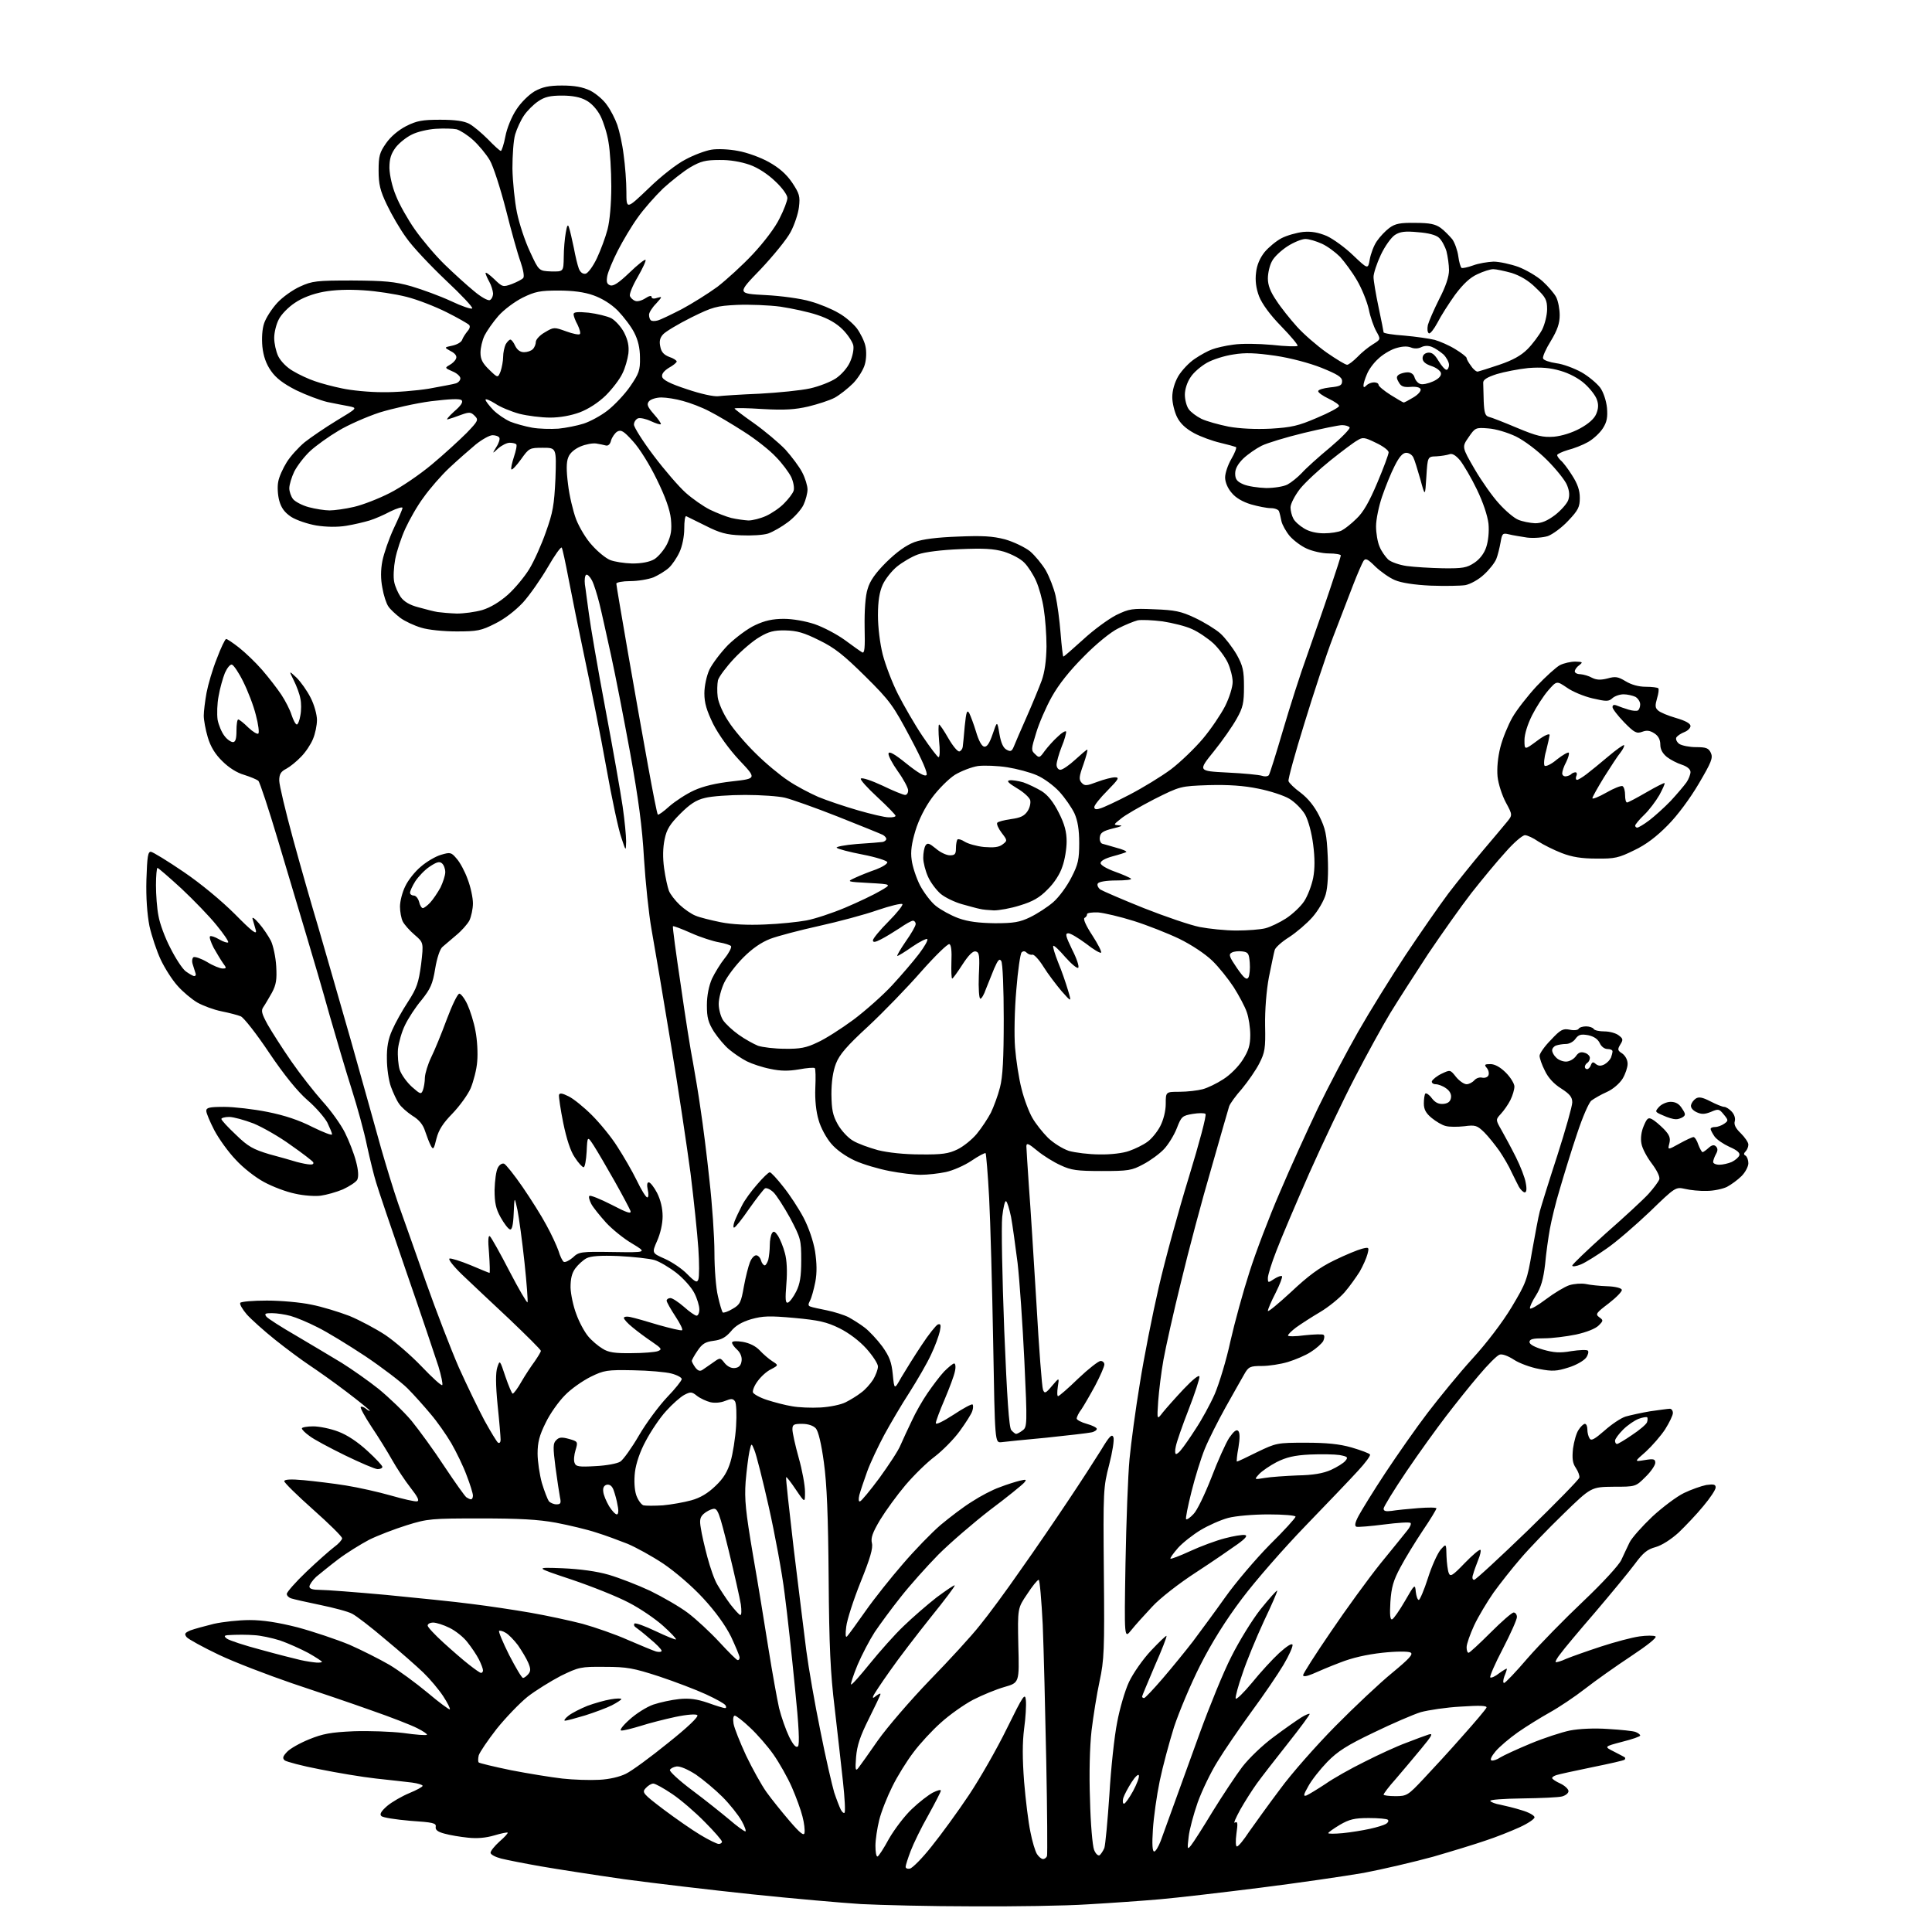 <?xml version="1.0" encoding="UTF-8" standalone="no"?>
<svg 
  version="1.1" 
  xmlns="http://www.w3.org/2000/svg" 
  xmlns:xlink="http://www.w3.org/1999/xlink" 
  xmlns:svg="http://www.w3.org/2000/svg"
  xmlns:rdf="http://www.w3.org/1999/02/22-rdf-syntax-ns#"
  xmlns:cc="http://creativecommons.org/ns#"
  xmlns:dc="http://purl.org/dc/elements/1.1/"
  viewBox="0 0 768 768"
  width="768"
  height="768"
>
<style>svg {background-color: white; }</style>"
<path stroke="none" fill="black" fill-rule="evenodd" d="M386.5,757.8C370.0,757.8 350.1,757.3 342.3,756.9C334.5,756.4 315.0,754.7 298.8,753.0C282.7,751.3 259.8,748.6 248.0,747.0C236.2,745.3 221.3,743.0 215.0,741.9C208.7,740.8 201.6,739.4 199.2,738.8C196.9,738.2 195.0,737.2 195.0,736.5C195.0,735.8 196.6,733.8 198.6,732.0C200.6,730.3 202.0,728.7 201.8,728.5C201.6,728.3 199.2,728.8 196.5,729.6C193.1,730.6 189.7,730.9 186.0,730.5C183.0,730.2 178.8,729.5 176.7,728.9C174.0,728.2 173.0,727.4 173.2,726.2C173.5,724.7 172.1,724.4 163.1,723.8C157.3,723.3 152.1,722.5 151.6,721.9C150.8,721.2 151.5,720.0 153.9,717.9C155.8,716.3 159.8,714.0 162.7,712.8C165.6,711.6 168.0,710.3 168.0,709.9C168.0,709.5 166.1,708.9 163.8,708.6C161.4,708.3 155.0,707.6 149.5,707.0C144.0,706.4 133.9,704.7 127.0,703.3C120.1,702.0 113.9,700.3 113.2,699.8C112.2,698.9 112.4,698.2 114.1,696.4C115.3,695.1 119.2,692.9 122.9,691.4C128.3,689.2 131.5,688.6 140.6,688.2C146.6,688.0 155.6,688.3 160.4,688.9C165.3,689.6 169.4,689.9 169.7,689.6C170.0,689.4 168.3,688.2 165.9,687.0C163.6,685.8 155.4,682.6 147.6,679.9C139.8,677.1 125.6,672.3 116.0,669.1C106.4,665.8 93.3,660.8 87.0,657.8C80.7,654.8 74.9,651.6 74.2,650.8C73.2,649.5 73.4,649.1 75.7,648.1C77.3,647.5 81.4,646.4 85.0,645.5C88.6,644.7 95.0,644.0 99.2,644.0C104.5,644.0 110.4,644.9 118.3,646.9C124.6,648.6 133.8,651.7 138.9,653.8C143.9,656.0 151.0,659.6 154.8,661.8C158.5,664.0 165.3,669.0 170.0,672.9C174.6,676.8 178.6,679.7 178.8,679.5C179.1,679.3 177.9,676.9 176.2,674.3C174.5,671.7 170.9,667.4 168.3,664.9C165.7,662.4 158.9,656.4 153.2,651.7C147.6,646.9 141.6,642.3 140.0,641.5C138.4,640.6 132.6,639.1 127.3,638.0C121.9,636.9 116.7,635.7 115.8,635.4C114.8,635.1 114.0,634.3 114.0,633.6C114.0,632.9 117.5,628.9 121.8,624.8C126.1,620.7 131.1,616.3 132.8,615.0C134.6,613.7 136.0,612.1 136.0,611.5C136.0,610.8 130.8,605.7 124.5,600.1C118.2,594.5 113.0,589.4 113.0,588.8C113.0,588.1 115.5,587.9 120.8,588.4C125.0,588.8 132.6,589.7 137.5,590.5C142.5,591.3 150.5,593.1 155.4,594.5C160.3,595.9 165.0,597.0 165.8,596.8C166.8,596.6 166.1,595.1 163.2,591.4C161.0,588.6 157.7,583.6 155.9,580.4C154.1,577.2 150.4,571.2 147.7,567.2C145.0,563.1 143.1,559.6 143.4,559.3C143.7,559.0 144.6,559.3 145.5,560.0C146.3,560.7 147.0,561.0 147.0,560.8C147.0,560.5 142.8,557.1 137.8,553.3C132.7,549.4 126.0,544.7 123.0,542.7C120.0,540.7 113.9,536.2 109.4,532.6C104.9,529.0 99.9,524.5 98.1,522.5C96.4,520.5 95.2,518.5 95.5,517.9C95.9,517.4 100.6,517.0 106.1,517.0C111.6,517.0 119.5,517.7 123.7,518.6C127.9,519.4 134.7,521.5 138.9,523.1C143.0,524.8 149.4,528.2 153.2,530.7C156.9,533.2 163.4,538.8 167.6,543.2C171.8,547.6 175.4,550.9 175.8,550.6C176.1,550.2 175.4,546.9 174.3,543.2C173.1,539.5 167.4,522.5 161.5,505.5C155.6,488.4 150.2,472.5 149.5,470.0C148.7,467.5 147.1,461.0 145.9,455.5C144.8,450.0 142.0,439.9 139.8,433.0C137.6,426.1 133.7,412.9 131.0,403.5C128.4,394.1 124.2,379.8 121.7,371.5C119.2,363.2 114.2,346.4 110.5,334.0C106.8,321.6 103.3,311.0 102.7,310.4C102.0,309.8 99.5,308.8 97.0,308.0C94.2,307.2 91.0,305.2 88.4,302.6C85.5,299.8 83.7,296.8 82.6,293.1C81.7,290.1 81.0,286.2 81.0,284.5C81.0,282.8 81.5,278.7 82.1,275.4C82.7,272.2 84.5,266.0 86.2,261.8C87.8,257.5 89.5,254.0 89.9,254.0C90.3,254.0 92.7,255.6 95.1,257.5C97.5,259.4 101.6,263.3 104.2,266.3C106.8,269.3 110.2,273.7 111.8,276.1C113.4,278.5 115.3,282.2 115.9,284.2C116.6,286.3 117.5,288.0 118.0,288.0C118.4,288.0 119.1,286.4 119.4,284.4C119.8,282.4 119.8,279.4 119.4,277.7C119.1,275.9 117.9,272.7 116.8,270.5C114.8,266.5 114.8,266.5 117.9,269.4C119.6,271.1 122.1,274.6 123.5,277.4C124.9,280.1 126.0,284.1 126.0,286.2C126.0,288.3 125.3,291.7 124.4,293.8C123.6,295.8 121.5,299.0 119.7,300.8C117.9,302.7 115.3,304.8 113.8,305.6C111.6,306.7 111.0,307.8 111.0,310.3C111.0,312.0 113.5,322.5 116.5,333.5C119.5,344.5 124.0,360.2 126.5,368.5C128.9,376.8 134.8,397.2 139.6,414.0C144.3,430.8 149.7,449.9 151.5,456.5C153.4,463.1 156.4,473.0 158.3,478.5C160.3,484.0 165.2,498.0 169.3,509.6C173.4,521.2 179.3,536.5 182.4,543.6C185.6,550.7 190.2,560.2 192.6,564.7C195.1,569.2 197.5,573.2 198.0,573.5C198.6,573.8 199.0,573.3 199.0,572.3C199.0,571.3 198.5,565.1 197.8,558.5C197.0,550.3 197.0,545.6 197.7,543.5C198.7,540.5 198.7,540.6 200.9,547.2C202.2,551.0 203.5,554.0 203.8,554.0C204.2,554.0 205.8,551.9 207.3,549.2C208.8,546.6 211.2,543.0 212.6,541.1C213.9,539.2 215.0,537.4 215.0,537.0C215.0,536.5 209.3,530.9 202.4,524.3C195.4,517.8 187.0,509.8 183.6,506.6C180.3,503.4 178.0,500.5 178.7,500.3C179.3,500.1 183.1,501.3 187.0,502.9C191.0,504.6 194.4,506.0 194.6,506.0C194.8,506.0 194.7,502.5 194.4,498.2C193.9,492.8 194.1,490.8 194.8,491.5C195.4,492.1 198.9,498.3 202.5,505.3C206.2,512.4 209.4,517.9 209.7,517.7C209.9,517.4 209.4,510.3 208.5,501.9C207.6,493.4 206.3,484.0 205.7,481.0C204.5,475.5 204.5,475.5 204.2,482.3C204.0,487.1 203.5,489.0 202.7,488.7C202.0,488.5 200.4,486.4 199.0,483.9C197.1,480.5 196.6,478.1 196.6,473.0C196.7,469.4 197.2,465.4 197.9,464.2C198.5,463.0 199.6,462.3 200.4,462.6C201.1,462.9 204.4,467.0 207.7,471.8C211.0,476.6 215.3,483.4 217.2,487.0C219.2,490.6 221.3,495.2 222.0,497.2C222.6,499.3 223.6,501.3 224.1,501.6C224.7,501.9 226.3,501.1 227.7,499.9C230.1,497.6 230.8,497.5 243.7,497.7C257.2,497.9 257.2,497.9 251.4,494.4C248.1,492.5 243.4,488.7 240.9,486.0C238.4,483.2 235.7,479.9 235.0,478.5C234.3,477.1 233.9,475.7 234.3,475.4C234.6,475.0 238.6,476.6 243.1,478.9C249.4,482.2 251.1,482.7 250.6,481.3C250.2,480.3 247.4,475.0 244.3,469.5C241.2,464.0 237.5,457.7 236.1,455.5C233.5,451.5 233.5,451.5 233.2,457.8C233.0,461.2 232.5,464.0 232.0,464.0C231.5,464.0 229.9,462.3 228.5,460.1C226.8,457.7 225.2,452.7 223.9,446.4C222.8,441.0 222.1,436.0 222.2,435.3C222.4,434.4 223.4,434.5 226.0,435.8C227.9,436.7 232.1,440.1 235.3,443.3C238.5,446.5 243.1,452.1 245.4,455.8C247.8,459.5 251.3,465.5 253.1,469.2C254.9,473.0 256.8,476.0 257.3,476.0C257.8,476.0 257.9,474.6 257.5,473.0C257.1,471.1 257.2,470.0 257.9,470.0C258.5,470.0 260.0,471.9 261.2,474.2C262.6,477.0 263.4,480.3 263.4,483.5C263.4,486.5 262.5,490.4 261.2,493.3C259.1,498.1 259.1,498.1 264.3,500.4C267.2,501.7 271.2,504.4 273.2,506.5C276.4,509.7 277.1,510.0 277.6,508.6C278.0,507.6 278.0,502.1 277.6,496.2C277.2,490.3 275.8,476.9 274.5,466.4C273.1,456.0 269.6,432.3 266.5,413.9C263.5,395.6 260.1,375.6 259.0,369.5C257.9,363.4 256.6,350.8 256.0,341.3C255.3,328.7 253.8,317.6 250.5,299.3C248.0,285.7 244.6,268.2 242.9,260.5C241.2,252.8 239.2,243.6 238.3,240.0C237.4,236.4 236.1,232.2 235.3,230.7C234.5,229.2 233.5,228.2 233.0,228.5C232.5,228.8 232.3,230.5 232.5,232.3C232.8,234.0 233.4,239.3 234.1,244.0C234.7,248.7 237.6,265.6 240.6,281.5C243.6,297.4 246.7,315.0 247.5,320.5C248.3,326.0 248.9,332.3 248.9,334.5C248.8,338.5 248.8,338.5 247.0,333.0C245.9,330.0 243.2,317.4 241.0,305.0C238.8,292.6 234.9,273.3 232.5,262.0C230.1,250.7 227.2,236.3 226.0,230.0C224.8,223.7 223.6,218.1 223.3,217.7C223.0,217.2 220.5,220.7 217.8,225.4C215.0,230.2 210.6,236.5 207.9,239.5C204.8,242.8 200.5,246.1 196.8,247.9C191.3,250.7 189.7,251.0 181.5,251.0C176.4,251.0 170.2,250.4 167.4,249.5C164.7,248.7 161.0,247.0 159.1,245.6C157.3,244.2 155.1,242.2 154.4,241.1C153.6,240.0 152.5,236.7 152.0,233.7C151.3,230.2 151.3,226.6 152.0,223.0C152.6,220.0 154.6,214.2 156.5,210.1C158.4,206.1 160.0,202.4 160.0,201.9C160.0,201.4 157.9,202.0 155.2,203.3C152.6,204.7 148.9,206.3 146.9,206.9C144.9,207.5 140.8,208.5 137.7,209.0C134.1,209.6 129.7,209.5 125.8,208.9C122.3,208.3 117.9,206.8 115.8,205.5C113.1,203.7 111.8,201.9 111.0,199.0C110.4,196.8 110.2,193.4 110.6,191.5C110.9,189.6 112.5,186.1 114.0,183.7C115.5,181.3 118.7,177.8 121.1,175.8C123.5,173.9 129.2,170.0 133.8,167.2C142.1,162.2 142.1,162.2 138.8,161.5C137.0,161.2 133.1,160.4 130.1,159.8C127.2,159.1 121.6,157.0 117.7,155.1C112.6,152.5 109.7,150.3 107.7,147.4C105.8,144.7 104.7,141.6 104.3,137.8C104.0,134.5 104.2,130.8 105.0,128.5C105.7,126.4 108.0,122.8 110.2,120.4C112.3,118.1 116.4,115.2 119.3,113.9C124.1,111.7 125.8,111.5 140.0,111.5C153.0,111.6 156.8,111.9 163.5,113.8C167.9,115.1 175.0,117.7 179.3,119.7C183.5,121.7 187.3,123.0 187.7,122.6C188.1,122.2 183.4,117.2 177.2,111.4C171.0,105.5 163.9,98.0 161.5,94.5C159.0,91.1 155.6,85.2 153.8,81.4C151.1,75.8 150.5,73.2 150.5,67.8C150.5,62.0 150.9,60.6 153.5,56.9C155.3,54.3 158.4,51.7 161.5,50.1C165.7,48.0 167.9,47.6 175.0,47.6C181.0,47.6 184.4,48.1 186.5,49.2C188.2,50.1 191.5,52.9 194.0,55.4C196.4,57.9 198.7,60.0 199.1,60.0C199.4,60.0 200.3,57.4 200.9,54.2C201.5,51.0 203.4,46.3 205.3,43.5C207.1,40.7 210.3,37.6 212.5,36.3C215.6,34.6 218.1,34.0 223.4,34.0C228.4,34.0 231.6,34.6 234.6,36.0C236.9,37.2 239.9,39.7 241.3,41.8C242.8,43.8 244.6,47.4 245.4,49.7C246.2,52.0 247.4,57.3 247.9,61.5C248.5,65.7 249.0,72.3 249.0,76.2C249.0,83.3 249.0,83.3 257.8,74.9C262.7,70.1 269.1,65.1 272.5,63.4C275.8,61.6 280.4,59.9 282.8,59.5C285.2,59.1 289.9,59.3 293.4,60.0C296.9,60.6 302.4,62.6 305.6,64.4C309.7,66.7 312.5,69.1 314.9,72.6C317.8,77.0 318.1,78.0 317.6,82.3C317.3,84.9 315.8,89.4 314.3,92.2C312.8,95.1 307.3,101.8 302.3,107.1C293.0,116.7 293.0,116.7 304.3,117.3C310.4,117.6 318.5,118.7 322.1,119.8C325.8,120.8 330.8,122.9 333.3,124.4C335.9,125.8 339.1,128.6 340.6,130.5C342.0,132.4 343.6,135.6 344.0,137.5C344.5,139.6 344.4,142.7 343.8,144.8C343.3,146.8 341.2,150.2 339.2,152.3C337.1,154.4 333.8,157.0 331.8,158.1C329.7,159.2 325.0,160.7 321.3,161.6C316.1,162.8 311.9,163.1 303.2,162.6C297.1,162.2 292.0,162.1 292.0,162.4C292.0,162.6 295.5,165.3 299.8,168.3C304.0,171.3 309.6,176.0 312.2,178.7C314.7,181.5 317.8,185.6 318.9,187.8C320.1,190.1 321.0,193.1 321.0,194.6C321.0,196.0 320.3,198.8 319.4,200.7C318.5,202.6 315.7,205.7 313.3,207.5C310.8,209.4 307.3,211.4 305.3,212.1C303.4,212.7 298.6,213.0 294.6,212.8C288.8,212.6 286.0,211.8 280.5,209.0C276.6,207.1 273.2,205.4 272.8,205.2C272.3,205.0 272.0,207.2 272.0,210.2C272.0,213.2 271.2,217.2 270.1,219.5C269.1,221.7 267.2,224.5 265.9,225.7C264.6,226.9 261.8,228.6 259.8,229.5C257.7,230.3 253.6,231.0 250.5,231.0C247.5,231.0 245.0,231.5 245.0,232.0C245.0,232.6 247.1,244.8 249.6,259.3C252.1,273.7 255.7,294.0 257.6,304.4C259.5,314.8 261.2,323.6 261.5,323.8C261.7,324.1 263.8,322.6 266.1,320.5C268.4,318.5 272.8,315.6 275.9,314.2C279.6,312.5 284.7,311.3 291.1,310.6C300.8,309.5 300.8,309.5 293.9,302.2C289.8,297.8 285.7,292.1 283.5,287.8C280.9,282.4 280.0,279.5 280.0,275.6C280.0,272.7 280.9,268.6 282.0,266.2C283.1,263.9 286.4,259.5 289.4,256.4C292.5,253.4 297.3,249.8 300.2,248.5C304.0,246.7 307.2,246.0 311.6,246.0C315.1,246.0 320.2,246.9 323.8,248.1C327.3,249.3 332.6,252.1 335.8,254.4C338.9,256.7 342.0,258.9 342.7,259.3C343.7,259.9 343.9,257.6 343.7,249.3C343.6,242.7 344.0,236.8 344.9,234.1C345.8,230.9 348.0,227.8 352.3,223.5C356.6,219.3 360.1,216.8 363.5,215.5C366.8,214.3 372.6,213.6 380.8,213.3C390.5,212.9 394.5,213.1 399.5,214.4C403.0,215.4 407.3,217.5 409.4,219.1C411.4,220.8 414.2,224.2 415.7,226.7C417.1,229.2 418.9,233.7 419.6,236.8C420.3,239.9 421.2,246.6 421.6,251.7C422.0,256.8 422.5,261.0 422.7,261.0C423.0,261.0 426.5,257.9 430.6,254.2C434.7,250.4 440.6,246.1 443.7,244.5C448.9,242.0 450.0,241.8 458.9,242.2C467.0,242.5 469.5,243.0 475.0,245.6C478.6,247.3 483.2,250.1 485.1,251.8C487.0,253.5 489.9,257.3 491.6,260.2C494.1,264.7 494.5,266.6 494.5,273.0C494.5,279.4 494.1,281.3 491.6,285.7C490.0,288.6 485.9,294.5 482.5,298.7C476.2,306.5 476.2,306.5 487.9,307.1C494.3,307.4 500.5,308.0 501.7,308.4C502.9,308.8 504.1,308.6 504.4,308.1C504.8,307.5 507.3,299.5 510.0,290.3C512.7,281.1 517.0,267.6 519.6,260.5C522.1,253.3 526.2,241.7 528.6,234.5C531.0,227.4 533.0,221.2 533.0,220.8C533.0,220.4 530.9,220.0 528.2,220.0C525.6,220.0 521.7,219.1 519.5,218.1C517.2,217.1 514.2,214.8 512.7,213.1C511.2,211.3 509.7,208.6 509.4,207.2C509.1,205.7 508.7,203.9 508.4,203.2C508.2,202.6 506.8,202.0 505.2,202.0C503.6,202.0 500.1,201.3 497.3,200.5C494.0,199.5 491.2,197.9 489.6,195.9C488.0,194.1 487.0,191.6 487.0,189.8C487.0,188.1 488.1,184.8 489.5,182.4C490.9,180.0 491.7,177.9 491.3,177.7C490.8,177.5 488.0,176.7 485.0,176.0C482.0,175.3 477.3,173.6 474.7,172.2C471.4,170.4 469.2,168.4 467.9,165.8C466.9,163.8 466.0,160.2 466.0,157.9C466.0,155.2 466.9,152.1 468.4,149.5C469.8,147.2 472.7,144.1 475.0,142.6C477.2,141.1 480.3,139.4 481.8,138.9C483.3,138.3 487.1,137.4 490.3,137.0C493.7,136.5 500.1,136.6 505.7,137.1C510.9,137.7 515.5,137.8 515.8,137.5C516.1,137.2 513.2,133.7 509.3,129.7C504.8,125.1 501.7,120.8 500.5,117.8C499.3,114.6 498.9,111.5 499.3,108.4C499.6,105.4 500.8,102.6 502.7,100.2C504.3,98.3 507.3,95.8 509.4,94.7C511.5,93.6 515.4,92.5 518.0,92.2C521.4,91.9 524.0,92.4 527.4,93.8C530.0,95.0 534.7,98.4 537.9,101.5C543.8,107.1 543.8,107.1 544.5,103.1C544.9,100.9 546.1,97.6 547.3,95.9C548.5,94.1 550.8,91.7 552.3,90.6C554.6,88.9 556.6,88.5 562.6,88.6C568.4,88.6 570.6,89.1 572.7,90.6C574.2,91.7 576.2,93.8 577.3,95.1C578.3,96.5 579.4,99.6 579.7,101.9C580.0,104.2 580.6,106.2 581.0,106.5C581.3,106.7 583.4,106.3 585.6,105.5C587.7,104.7 591.4,104.1 593.7,104.0C596.0,104.0 600.5,105.0 603.6,106.1C606.7,107.3 611.0,109.8 613.2,111.8C615.4,113.8 617.8,116.6 618.6,118.1C619.4,119.7 620.0,122.9 620.0,125.3C620.0,128.5 619.1,131.2 616.5,135.5C614.5,138.7 613.1,141.9 613.4,142.5C613.6,143.2 616.0,144.0 618.7,144.4C621.3,144.7 625.8,146.4 628.7,148.0C631.5,149.6 634.8,152.4 636.1,154.1C637.4,155.9 638.5,159.3 638.8,162.1C639.1,165.8 638.8,167.7 637.2,170.2C636.0,172.1 633.4,174.5 631.3,175.7C629.2,176.9 625.6,178.3 623.2,178.9C620.9,179.6 619.0,180.5 619.0,180.9C619.0,181.4 619.7,182.3 620.4,183.0C621.2,183.6 623.3,186.3 624.9,188.9C627.1,192.3 628.0,194.9 628.0,197.9C628.0,201.5 627.4,202.8 623.4,207.0C620.9,209.7 617.2,212.4 615.3,213.1C613.4,213.7 609.7,214.0 607.1,213.7C604.6,213.3 601.3,212.8 599.8,212.4C597.3,211.8 597.1,212.1 596.5,215.6C596.1,217.8 595.4,220.7 594.8,222.2C594.2,223.7 592.0,226.5 589.9,228.4C587.8,230.4 584.5,232.2 582.5,232.6C580.5,232.9 574.3,233.0 568.7,232.8C562.3,232.5 557.0,231.7 554.5,230.6C552.3,229.7 548.8,227.2 546.7,225.2C543.6,222.1 542.8,221.8 542.0,223.0C541.5,223.8 539.6,228.1 537.9,232.5C536.2,236.9 532.6,246.3 529.9,253.3C527.2,260.3 522.1,275.8 518.5,287.6C514.8,299.5 512.0,309.7 512.2,310.5C512.4,311.2 514.5,313.3 517.0,315.1C520.0,317.4 522.5,320.5 524.4,324.3C526.9,329.4 527.4,331.6 527.8,340.6C528.1,347.3 527.8,352.6 527.0,355.5C526.3,358.0 524.0,362.0 521.7,364.6C519.5,367.1 515.4,370.6 512.5,372.5C509.6,374.3 506.9,376.7 506.7,377.7C506.4,378.7 505.4,383.6 504.4,388.5C503.4,393.9 502.8,401.5 502.9,407.7C503.1,416.8 502.8,418.4 500.6,422.7C499.3,425.3 496.1,429.9 493.7,432.8C491.2,435.6 488.9,438.8 488.6,439.8C488.3,440.7 485.1,451.9 481.5,464.5C477.8,477.1 472.4,497.4 469.5,509.5C466.5,521.6 463.4,535.5 462.5,540.5C461.6,545.5 460.7,552.9 460.4,557.0C459.9,564.5 459.9,564.5 462.2,561.5C463.5,559.9 467.2,555.7 470.5,552.2C474.2,548.3 476.6,546.4 476.8,547.2C476.9,548.0 475.0,553.9 472.5,560.3C470.0,566.7 467.7,573.3 467.4,575.0C467.0,576.6 467.1,578.0 467.5,578.0C467.9,578.0 468.9,577.2 469.6,576.2C470.4,575.3 473.0,571.6 475.3,568.0C477.7,564.4 481.1,558.2 482.9,554.1C484.6,550.1 487.5,540.7 489.1,533.2C490.8,525.7 494.2,513.3 496.7,505.6C499.1,498.0 504.5,483.8 508.7,474.1C512.8,464.4 519.7,449.3 523.9,440.5C528.2,431.6 535.4,418.0 539.9,410.1C544.4,402.2 552.9,388.5 558.7,379.7C564.5,371.0 572.2,359.9 575.8,355.1C579.4,350.4 585.6,342.7 589.4,338.2C593.3,333.6 597.6,328.5 598.9,326.9C601.3,324.0 601.3,324.0 598.6,319.0C597.1,316.2 595.6,311.6 595.3,308.7C595.0,305.4 595.4,301.1 596.4,297.1C597.3,293.5 599.5,288.2 601.2,285.2C602.9,282.2 607.3,276.6 610.8,272.8C614.4,269.0 618.6,265.2 620.1,264.4C621.7,263.6 624.4,263.0 626.2,263.0C629.2,263.1 629.3,263.2 627.8,264.4C626.8,265.1 626.0,266.2 626.0,266.9C626.0,267.5 627.0,268.0 628.2,268.0C629.5,268.1 631.6,268.7 632.8,269.4C634.6,270.3 636.2,270.4 639.0,269.7C642.2,268.8 643.2,269.0 646.2,270.8C648.5,272.2 651.4,273.0 654.2,273.0C656.7,273.0 658.9,273.3 659.2,273.6C659.5,273.9 659.3,275.7 658.7,277.6C657.9,280.4 657.9,281.4 659.1,282.4C659.9,283.2 663.1,284.5 666.2,285.4C670.0,286.5 672.0,287.6 672.0,288.6C672.0,289.4 670.9,290.5 669.6,291.0C668.3,291.5 666.9,292.4 666.4,293.1C666.0,293.8 666.5,294.9 667.5,295.7C668.6,296.4 671.6,297.0 674.2,297.0C678.3,297.0 679.2,297.4 680.1,299.3C681.0,301.3 680.3,303.0 675.3,311.5C671.9,317.3 666.8,324.2 663.0,328.0C658.6,332.5 654.3,335.8 649.6,338.0C643.5,341.0 641.9,341.4 634.6,341.3C628.8,341.3 624.9,340.7 620.8,339.1C617.7,337.9 613.5,335.8 611.5,334.5C609.5,333.1 607.1,332.0 606.2,332.0C605.2,332.0 601.7,335.0 598.4,338.8C595.0,342.5 589.0,349.8 584.9,355.0C580.8,360.3 573.1,371.2 567.7,379.2C562.4,387.3 555.6,397.9 552.6,402.8C549.7,407.6 543.4,419.0 538.7,428.1C534.0,437.1 525.8,454.4 520.4,466.5C515.1,478.6 509.2,492.4 507.4,497.2C505.5,502.0 504.0,506.9 504.0,508.0C504.0,510.0 504.1,510.0 506.5,508.4C507.9,507.5 509.3,507.0 509.6,507.3C509.9,507.6 508.8,510.5 507.1,513.9C505.4,517.2 504.0,520.4 504.0,521.1C504.0,521.7 508.1,518.3 513.2,513.6C520.0,507.2 524.4,503.9 530.4,501.0C534.9,498.8 539.8,496.8 541.4,496.4C544.2,495.7 544.3,495.8 543.6,498.5C543.2,500.1 541.8,503.2 540.5,505.5C539.1,507.7 536.5,511.4 534.5,513.7C532.5,516.0 528.1,519.6 524.7,521.6C521.3,523.6 517.0,526.4 515.2,527.7C513.5,529.0 512.0,530.4 512.0,530.9C512.0,531.3 515.0,531.3 518.6,530.8C522.3,530.4 525.7,530.3 526.1,530.6C526.6,530.9 526.5,532.0 526.0,533.1C525.4,534.1 523.2,536.1 521.1,537.4C519.0,538.8 514.9,540.5 512.0,541.4C509.0,542.3 504.4,543.0 501.6,543.0C496.9,543.0 496.3,543.3 494.6,546.3C493.6,548.0 490.3,553.9 487.2,559.4C484.2,564.8 480.4,572.3 478.9,576.0C477.4,579.7 475.0,587.4 473.6,593.1C472.2,598.7 471.2,603.6 471.5,603.9C471.8,604.2 473.1,603.3 474.4,601.9C475.8,600.6 478.9,594.1 481.5,587.5C484.0,580.9 487.2,573.8 488.6,571.6C490.4,569.0 491.5,568.1 492.2,568.8C492.9,569.5 492.9,571.7 492.3,575.4C491.7,578.5 491.5,581.0 491.7,581.0C492.0,581.0 495.6,579.3 499.8,577.2C507.3,573.6 507.7,573.5 519.0,573.5C527.3,573.5 532.4,574.0 537.3,575.4C541.0,576.5 544.3,577.7 544.6,578.2C544.9,578.6 542.7,581.6 539.8,584.7C536.9,587.9 527.5,597.7 519.0,606.5C510.4,615.4 499.1,628.3 493.7,635.5C487.2,644.1 481.6,653.1 477.1,662.0C473.3,669.5 468.7,680.5 466.7,686.5C464.8,692.6 462.2,702.2 461.0,708.0C459.8,713.8 458.6,722.4 458.3,727.2C457.9,733.1 458.1,736.0 458.8,736.0C459.4,736.0 460.5,734.1 461.4,731.8C462.3,729.4 464.5,723.2 466.4,718.0C468.3,712.8 473.0,699.7 476.9,689.0C480.8,678.3 486.4,664.5 489.5,658.5C492.5,652.5 497.7,644.0 501.1,639.7C504.5,635.5 507.5,632.1 507.7,632.3C507.9,632.5 505.5,638.0 502.4,644.5C499.4,651.0 495.5,660.4 493.9,665.3C492.2,670.1 491.0,674.6 491.2,675.2C491.4,675.8 494.3,673.0 497.7,668.9C501.0,664.8 505.9,659.5 508.5,657.1C511.5,654.4 513.5,653.1 513.8,653.8C514.0,654.5 512.4,658.1 510.2,661.8C508.0,665.5 502.3,673.9 497.5,680.4C492.7,687.0 486.6,695.9 484.0,700.2C481.3,704.5 477.8,711.8 476.1,716.5C474.5,721.1 472.8,727.3 472.5,730.2C471.9,735.2 472.0,735.4 473.5,733.5C474.4,732.4 478.3,726.3 482.1,720.0C486.0,713.7 491.3,705.7 493.8,702.4C496.5,698.9 501.9,693.7 506.4,690.4C510.8,687.1 515.7,683.7 517.3,682.7C518.9,681.7 520.4,681.1 520.6,681.3C520.8,681.5 516.9,686.8 511.9,693.1C506.9,699.4 501.4,706.5 499.6,709.0C497.8,711.5 494.8,716.2 493.0,719.4C491.2,722.7 490.2,725.0 490.9,724.5C492.0,723.9 492.1,724.8 491.5,728.9C491.1,731.9 491.2,734.0 491.7,734.0C492.3,734.0 494.4,731.4 496.5,728.2C498.7,725.1 504.2,717.4 508.8,711.3C513.3,705.1 523.3,693.8 530.8,686.2C538.3,678.6 548.5,669.0 553.4,665.0C560.3,659.3 561.9,657.5 560.7,656.9C559.8,656.4 555.0,656.4 549.5,657.0C543.2,657.7 537.5,659.0 532.7,660.9C528.7,662.4 523.8,664.5 521.8,665.4C519.4,666.4 518.0,666.6 518.0,665.9C518.0,665.3 522.9,657.6 529.0,648.7C535.0,639.8 543.9,627.6 548.7,621.6C553.5,615.7 558.4,609.7 559.4,608.4C560.5,607.1 561.1,605.7 560.7,605.4C560.3,605.0 555.6,605.3 550.2,606.0C544.8,606.7 539.8,607.1 539.2,606.9C538.4,606.6 538.6,605.3 540.1,602.5C541.3,600.3 546.0,592.6 550.7,585.5C555.4,578.4 563.0,567.5 567.6,561.5C572.2,555.5 580.1,545.8 585.3,540.1C590.9,534.0 597.3,525.6 600.9,519.6C606.7,509.9 607.1,508.8 609.0,497.5C610.2,490.9 611.5,483.7 612.1,481.5C612.7,479.3 615.8,469.3 619.1,459.2C622.3,449.2 625.0,439.7 625.0,438.2C625.0,436.1 624.0,434.9 620.6,432.7C617.7,430.9 615.4,428.4 614.1,425.6C612.9,423.3 612.0,420.6 612.0,419.7C612.0,418.8 614.0,415.9 616.5,413.4C620.3,409.3 621.3,408.8 623.9,409.3C625.6,409.7 627.2,409.5 627.5,409.0C627.8,408.4 629.2,408.0 630.5,408.0C631.8,408.0 633.2,408.5 633.5,409.0C633.8,409.6 635.8,410.0 637.8,410.0C639.8,410.0 642.4,410.7 643.5,411.6C645.2,412.9 645.3,413.3 644.1,415.2C642.9,417.2 643.0,417.6 644.9,418.8C646.1,419.7 647.0,421.3 647.0,422.9C647.0,424.3 646.1,427.0 645.0,428.8C643.8,430.7 641.2,433.0 638.7,434.1C636.4,435.1 633.7,436.7 632.6,437.5C631.6,438.3 629.1,444.0 626.9,450.7C624.7,457.2 621.7,467.0 620.1,472.5C618.4,478.0 616.7,485.2 616.1,488.5C615.5,491.8 614.6,498.1 614.2,502.6C613.5,508.5 612.6,511.7 610.6,514.9C609.1,517.2 608.0,519.6 608.2,520.1C608.4,520.6 611.2,519.0 614.5,516.5C617.8,514.0 622.0,511.5 623.8,510.9C625.7,510.3 628.6,510.1 630.3,510.4C632.1,510.8 635.9,511.2 638.9,511.3C642.0,511.4 644.5,512.0 644.7,512.7C644.9,513.3 642.6,515.7 639.5,518.1C634.5,521.9 634.1,522.4 635.7,523.6C637.4,524.8 637.4,525.0 635.5,526.9C634.2,528.2 630.6,529.6 626.5,530.5C622.6,531.3 616.9,532.0 613.8,532.0C609.4,532.0 608.0,532.3 608.0,533.5C608.0,534.4 610.0,535.5 613.4,536.5C617.6,537.7 620.1,537.9 624.6,537.1C627.9,536.6 630.8,536.5 631.2,536.9C631.6,537.3 631.3,538.6 630.5,539.7C629.6,540.9 626.5,542.7 623.5,543.6C618.8,545.1 617.1,545.2 611.9,544.2C608.5,543.6 603.9,541.9 601.8,540.5C599.5,539.0 597.1,538.1 596.1,538.5C595.1,538.8 591.4,542.5 587.8,546.8C584.2,551.0 578.4,558.3 574.8,563.0C571.2,567.7 564.1,577.5 559.1,584.9C554.1,592.3 550.0,599.0 550.0,599.7C550.0,600.7 550.9,600.9 553.2,600.6C555.0,600.3 559.8,599.8 563.8,599.5C567.7,599.2 571.0,599.2 571.0,599.6C571.0,600.0 568.6,604.0 565.6,608.4C562.6,612.9 558.6,619.4 556.7,623.0C553.9,628.2 553.1,630.9 552.7,636.8C552.4,641.9 552.6,644.0 553.4,643.7C554.0,643.5 556.3,640.2 558.5,636.4C562.4,629.6 562.5,629.6 562.8,632.8C563.0,634.5 563.5,636.0 564.0,636.0C564.4,636.0 566.1,632.1 567.6,627.4C569.1,622.6 571.4,617.6 572.6,616.1C574.9,613.5 574.9,613.5 575.0,618.5C575.1,621.2 575.5,624.3 575.9,625.3C576.5,626.9 577.4,626.4 582.2,621.4C585.3,618.2 588.1,615.8 588.5,616.1C588.8,616.4 588.4,618.2 587.6,620.1C586.9,622.0 585.9,624.5 585.6,625.8C585.1,627.1 585.3,628.0 586.0,628.0C586.6,628.0 596.1,619.2 607.3,608.4C618.4,597.6 627.6,588.2 627.8,587.4C628.0,586.7 627.4,585.0 626.4,583.5C625.1,581.6 624.9,579.7 625.3,575.8C625.7,573.0 626.6,569.7 627.5,568.4C628.3,567.1 629.5,566.0 630.0,566.0C630.6,566.0 631.0,567.0 631.0,568.2C631.0,569.5 631.4,571.1 631.9,571.8C632.5,572.9 633.9,572.1 637.8,568.7C640.6,566.2 644.3,563.7 646.2,563.1C648.0,562.6 652.4,561.6 656.0,561.0C659.6,560.5 663.1,560.0 663.8,560.0C664.4,560.0 665.0,560.7 665.0,561.7C665.0,562.6 663.6,565.5 661.9,568.2C660.2,570.8 656.7,574.8 654.2,577.1C649.6,581.1 649.6,581.1 653.8,580.4C657.4,579.8 658.0,580.0 658.0,581.5C658.0,582.4 656.3,585.0 654.1,587.1C650.2,591.0 650.2,591.0 641.4,591.0C632.5,591.1 632.5,591.1 621.5,601.8C615.4,607.7 607.7,615.7 604.4,619.6C601.1,623.4 596.3,629.5 593.7,633.1C591.2,636.7 587.7,642.5 586.0,646.1C584.4,649.6 583.0,653.5 583.0,654.8C583.0,656.0 583.3,657.0 583.8,657.0C584.2,657.0 588.1,653.4 592.5,649.0C596.9,644.6 601.0,641.0 601.7,641.0C602.4,641.0 603.0,641.8 603.0,642.8C603.0,643.8 600.5,649.4 597.4,655.4C594.3,661.3 592.1,666.4 592.4,666.8C592.8,667.1 594.4,666.4 596.0,665.1C597.7,663.9 599.0,663.1 599.0,663.4C599.0,663.7 598.6,665.0 598.0,666.4C597.5,667.8 597.4,669.0 597.9,669.0C598.4,669.0 602.6,664.6 607.3,659.1C612.0,653.7 622.0,643.5 629.4,636.5C637.2,629.1 643.6,622.1 644.5,620.1C645.4,618.1 646.9,615.0 647.8,613.1C648.7,611.3 652.8,606.7 656.8,602.9C660.8,599.2 666.5,594.9 669.4,593.5C672.3,592.1 676.3,590.7 678.3,590.3C681.3,589.9 682.0,590.1 682.0,591.3C682.0,592.2 679.8,595.5 677.1,598.7C674.5,601.9 670.0,606.6 667.3,609.2C664.2,612.0 660.6,614.3 658.1,615.0C654.8,615.9 653.2,617.2 649.8,621.8C647.5,624.9 640.4,633.5 634.1,640.9C627.7,648.3 621.5,655.7 620.3,657.4C619.0,659.0 618.2,660.5 618.4,660.7C618.6,660.9 620.5,660.4 622.6,659.4C624.8,658.5 631.0,656.3 636.5,654.5C642.0,652.7 648.8,650.9 651.7,650.5C654.6,650.1 657.4,650.1 658.1,650.5C658.7,651.0 654.8,654.1 648.3,658.4C642.4,662.3 634.2,668.1 630.1,671.3C626.0,674.5 619.7,678.7 616.1,680.7C612.5,682.7 606.7,686.3 603.4,688.6C600.0,691.0 596.0,694.4 594.5,696.2C592.9,698.1 592.2,699.6 592.9,699.8C593.5,700.0 595.1,699.5 596.4,698.6C597.7,697.8 603.1,695.3 608.4,693.1C613.7,690.9 620.7,688.6 624.1,687.9C627.7,687.2 633.8,686.9 639.3,687.3C644.4,687.6 649.3,688.1 650.2,688.5C651.2,688.9 652.0,689.5 652.0,689.9C652.0,690.3 648.8,691.4 644.8,692.4C637.6,694.3 637.6,694.3 641.6,696.3C643.7,697.4 645.7,698.4 645.9,698.6C646.1,698.8 646.1,699.2 645.8,699.5C645.6,699.8 639.8,701.1 632.9,702.5C626.1,703.9 619.7,705.3 618.8,705.6C617.8,705.9 617.0,706.4 617.0,706.8C617.0,707.2 618.5,708.2 620.3,709.0C622.0,709.8 623.5,711.2 623.5,712.0C623.5,712.8 622.4,713.7 621.0,714.1C619.6,714.5 612.5,714.8 605.2,714.9C597.7,715.0 592.1,715.4 592.4,715.9C592.7,716.4 594.5,717.1 596.4,717.4C598.3,717.8 602.1,718.7 604.9,719.6C607.7,720.4 610.0,721.7 610.0,722.4C610.0,723.1 607.3,724.9 604.0,726.4C600.7,727.9 594.7,730.3 590.7,731.6C586.7,733.0 577.2,735.9 569.6,738.1C561.9,740.2 549.5,743.1 542.1,744.5C534.6,745.8 516.1,748.5 501.0,750.4C485.9,752.3 467.9,754.4 461.0,755.0C454.1,755.6 441.3,756.5 432.5,757.0C423.7,757.6 403.0,757.9 386.5,757.8zM361.7,742.8C362.7,742.6 366.6,738.7 370.3,734.0C374.1,729.3 380.8,720.1 385.2,713.5C389.6,706.9 396.4,695.0 400.3,687.0C406.8,673.8 407.5,672.8 407.8,675.9C408.0,677.8 407.7,682.9 407.1,687.2C406.4,692.7 406.4,699.0 407.1,708.3C407.7,715.5 408.8,724.5 409.6,728.2C410.3,731.9 411.5,735.9 412.2,737.0C412.9,738.1 414.0,739.0 414.6,739.0C415.3,739.0 416.0,738.4 416.2,737.8C416.4,737.1 416.3,720.1 415.9,700.0C415.5,679.9 414.9,655.5 414.5,645.8C414.0,636.0 413.3,628.0 412.9,628.0C412.4,628.0 410.3,630.6 408.3,633.7C404.5,639.3 404.5,639.3 404.8,654.1C405.2,668.9 405.2,668.9 399.3,670.6C396.1,671.5 390.5,673.8 386.8,675.7C383.2,677.6 377.4,681.7 374.0,684.8C370.6,687.8 365.7,693.1 363.1,696.6C360.5,700.0 356.7,706.1 354.7,710.2C352.7,714.2 350.3,720.2 349.5,723.5C348.7,726.7 348.0,731.4 348.0,733.7C348.0,736.1 348.3,738.0 348.8,738.0C349.2,738.0 351.3,734.8 353.4,730.9C355.6,727.1 359.7,721.7 362.5,719.1C365.3,716.4 369.1,713.5 370.8,712.6C372.6,711.7 374.0,711.3 374.0,711.8C374.0,712.3 371.7,716.7 369.0,721.6C366.2,726.5 363.1,732.9 362.0,735.8C360.9,738.7 360.0,741.5 360.0,742.1C360.0,742.7 360.8,743.0 361.7,742.8zM437.1,737.5C437.6,737.1 438.5,735.8 439.0,734.6C439.4,733.4 440.3,723.8 441.0,713.4C441.6,703.0 443.0,690.0 444.1,684.6C445.1,679.2 447.2,672.0 448.8,668.6C450.4,665.2 454.3,659.6 457.5,656.2C460.7,652.8 463.5,650.1 463.7,650.3C463.9,650.6 461.8,656.0 459.0,662.3C456.3,668.7 454.0,674.1 454.0,674.4C454.0,674.7 454.3,675.0 454.8,675.0C455.2,675.0 458.5,671.5 462.2,667.2C465.8,663.0 471.2,656.4 474.2,652.5C477.1,648.6 482.9,640.8 487.0,635.0C491.1,629.2 499.1,619.8 504.7,614.1C510.4,608.5 515.0,603.4 515.0,602.9C515.0,602.4 510.2,602.0 504.2,602.0C498.2,602.0 491.2,602.6 488.2,603.4C485.2,604.2 480.3,606.4 477.3,608.2C474.3,610.0 470.2,613.2 468.3,615.3C466.4,617.5 465.0,619.4 465.3,619.6C465.5,619.8 469.0,618.5 473.1,616.6C477.2,614.7 483.4,612.4 486.9,611.5C490.3,610.6 493.9,610.0 494.9,610.2C496.0,610.4 495.2,611.5 492.0,613.8C489.5,615.6 482.1,620.7 475.5,625.0C468.7,629.4 461.0,635.4 458.0,638.7C455.0,641.9 451.2,646.1 449.7,648.0C446.9,651.5 446.9,651.5 447.4,621.5C447.7,605.0 448.4,586.3 449.0,580.0C449.6,573.7 451.4,560.2 453.1,550.0C454.7,539.8 458.1,522.6 460.6,511.8C463.1,500.9 468.5,481.2 472.6,467.9C476.7,454.5 479.7,443.3 479.2,442.8C478.8,442.4 476.5,442.4 474.1,442.8C470.0,443.5 469.6,443.8 467.8,448.5C466.7,451.3 464.4,455.0 462.7,456.8C460.9,458.7 457.2,461.4 454.5,462.8C449.9,465.3 448.5,465.5 438.0,465.5C428.2,465.5 425.8,465.2 421.6,463.2C418.9,462.0 414.7,459.4 412.3,457.4C408.8,454.5 408.0,454.2 408.0,455.7C408.0,456.7 408.5,463.8 409.0,471.5C409.6,479.2 410.9,500.2 412.0,518.1C413.0,536.0 414.2,551.4 414.6,552.4C415.2,554.1 415.7,553.9 418.2,550.9C421.1,547.5 421.1,547.5 420.5,551.2C420.2,553.3 420.2,555.0 420.6,555.0C421.0,555.0 424.6,551.9 428.6,548.0C432.7,544.1 436.7,541.0 437.5,541.0C438.3,541.0 439.0,541.6 439.0,542.4C439.0,543.2 437.4,546.9 435.4,550.7C433.4,554.4 430.9,558.7 429.9,560.2C428.8,561.6 428.0,563.3 428.0,563.9C428.0,564.4 429.8,565.4 432.0,566.0C434.2,566.6 436.0,567.5 436.0,568.0C436.0,568.5 435.0,569.2 433.8,569.4C432.5,569.7 424.5,570.6 416.0,571.5C407.5,572.3 399.4,573.1 398.0,573.3C395.5,573.5 395.5,573.5 394.8,533.5C394.4,511.5 393.7,485.7 393.2,476.2C392.7,466.7 392.0,458.7 391.8,458.4C391.5,458.2 389.0,459.5 386.2,461.4C383.4,463.3 378.8,465.3 376.0,465.9C373.2,466.5 368.7,467.0 366.0,467.0C363.4,467.0 357.7,466.3 353.6,465.5C349.4,464.7 343.2,462.9 339.9,461.4C336.2,459.7 332.5,457.1 330.4,454.6C328.5,452.4 326.2,448.2 325.4,445.2C324.4,441.9 323.9,437.1 324.1,432.5C324.3,428.4 324.2,424.9 323.9,424.6C323.6,424.3 320.8,424.5 317.6,425.1C313.4,425.8 310.4,425.8 306.2,424.9C303.1,424.3 298.9,422.9 296.9,421.9C294.9,420.9 291.8,418.8 290.0,417.3C288.1,415.8 285.4,412.5 283.8,410.1C281.5,406.4 281.0,404.5 281.0,399.6C281.0,395.7 281.8,391.9 283.0,389.1C284.1,386.8 286.4,383.0 288.1,380.9C289.8,378.8 290.9,376.6 290.6,376.1C290.3,375.7 288.2,375.0 285.9,374.6C283.5,374.2 278.5,372.6 274.7,370.9C270.9,369.2 267.7,368.0 267.5,368.2C267.3,368.4 268.7,378.9 270.6,391.5C272.4,404.2 274.6,418.1 275.5,422.5C276.3,426.9 277.7,435.2 278.5,441.0C279.4,446.8 281.0,459.4 282.0,469.0C283.1,478.6 284.0,491.7 284.0,498.0C284.0,504.3 284.6,512.1 285.4,515.3C286.1,518.5 287.0,521.4 287.3,521.7C287.6,522.0 289.4,521.4 291.2,520.3C294.2,518.6 294.6,517.7 295.7,511.4C296.4,507.6 297.5,503.3 298.1,501.8C298.7,500.2 299.8,499.0 300.6,499.0C301.3,499.0 302.2,499.9 302.5,501.0C302.8,502.1 303.5,503.0 304.0,503.0C304.4,503.0 305.0,502.0 305.4,500.8C305.7,499.5 306.0,496.9 306.0,495.0C306.0,493.1 306.4,490.9 306.9,490.2C307.5,489.2 308.1,489.5 309.3,491.3C310.1,492.6 311.4,495.7 312.0,498.1C312.8,500.9 313.0,505.4 312.6,510.3C312.1,516.5 312.2,518.1 313.2,517.8C313.9,517.6 315.4,515.6 316.5,513.4C318.0,510.4 318.5,507.5 318.5,501.0C318.5,492.8 318.3,492.2 314.1,484.2C311.6,479.7 308.6,475.0 307.4,473.9C306.1,472.7 304.7,472.1 304.1,472.4C303.5,472.8 300.7,476.4 297.8,480.5C295.0,484.6 292.3,488.0 291.8,488.0C291.4,488.0 291.5,486.9 292.0,485.5C292.5,484.2 293.8,481.4 294.9,479.3C295.9,477.2 298.7,473.4 301.0,470.8C303.3,468.1 305.5,466.0 306.0,466.0C306.5,466.0 308.9,468.6 311.4,471.8C313.9,474.9 317.5,480.4 319.4,484.0C321.5,488.0 323.3,493.3 324.0,497.4C324.7,502.1 324.8,505.9 324.1,509.6C323.5,512.6 322.6,515.9 322.0,517.0C321.2,518.5 321.2,519.1 322.2,519.4C322.9,519.7 325.9,520.3 328.8,520.9C331.7,521.5 335.5,522.7 337.3,523.6C339.1,524.6 342.0,526.4 343.8,527.8C345.5,529.1 348.7,532.5 350.7,535.2C353.6,539.3 354.4,541.4 354.9,546.4C355.5,552.5 355.5,552.5 358.3,547.5C359.9,544.8 363.5,539.0 366.3,534.8C369.1,530.5 372.1,526.8 372.8,526.5C374.0,526.1 374.1,526.7 373.6,529.2C373.2,531.0 371.7,535.2 370.1,538.5C368.6,541.8 364.7,548.5 361.6,553.4C358.4,558.3 353.9,566.0 351.5,570.4C349.1,574.9 346.0,581.4 344.7,585.0C343.4,588.6 342.0,592.8 341.6,594.3C341.2,596.0 341.3,597.1 341.9,596.8C342.4,596.7 345.9,592.5 349.6,587.5C353.2,582.5 357.1,576.7 358.0,574.4C359.0,572.1 361.0,567.8 362.5,564.7C363.9,561.6 366.7,556.7 368.7,553.8C370.7,550.9 373.6,547.0 375.3,545.2C377.0,543.5 378.8,542.0 379.3,542.0C379.8,542.0 380.0,543.4 379.6,545.1C379.3,546.8 377.4,551.8 375.5,556.3C373.6,560.7 372.0,565.0 372.0,565.7C372.0,566.5 374.8,565.1 379.0,562.4C382.9,559.8 386.3,558.0 386.6,558.3C386.9,558.6 386.9,559.8 386.5,560.9C386.2,562.0 383.9,565.6 381.5,568.9C379.1,572.2 374.6,576.7 371.6,579.0C368.5,581.3 363.3,586.4 359.9,590.4C356.6,594.3 352.1,600.5 349.9,604.1C346.8,609.3 346.1,611.4 346.6,613.4C347.1,615.4 345.9,619.5 342.1,628.9C339.3,635.9 336.7,643.9 336.4,646.6C336.0,649.7 336.1,651.1 336.7,650.5C337.2,650.0 340.5,645.5 344.0,640.5C347.5,635.5 354.2,627.1 358.9,621.7C363.6,616.2 370.3,609.3 373.9,606.2C377.5,603.2 383.1,598.9 386.4,596.9C389.6,594.8 394.5,592.2 397.4,591.2C400.2,590.1 403.8,589.0 405.4,588.6C408.0,588.0 408.2,588.1 407.1,589.4C406.3,590.3 400.3,595.2 393.6,600.2C387.0,605.3 377.7,613.3 373.0,618.0C368.3,622.8 361.6,630.3 358.0,634.9C354.4,639.4 349.8,645.7 347.7,648.8C345.7,651.9 342.6,657.8 340.9,661.8C339.2,665.9 338.1,669.4 338.3,669.6C338.6,669.9 341.9,666.1 345.8,661.3C349.7,656.5 355.7,649.7 359.2,646.4C362.7,643.0 368.6,637.9 372.3,635.0C376.1,632.2 379.3,630.0 379.5,630.2C379.8,630.4 375.4,636.2 369.9,643.0C364.4,649.9 357.1,659.4 353.7,664.3C350.3,669.1 347.3,673.6 347.1,674.3C346.8,675.1 347.2,675.1 348.3,674.1C349.3,673.4 350.0,673.0 350.0,673.4C350.0,673.8 347.9,678.2 345.4,683.2C341.9,690.2 340.7,693.8 340.3,698.5C339.9,703.6 340.1,704.2 341.2,702.8C341.9,701.9 345.4,697.0 349.0,691.8C352.6,686.7 361.8,676.0 369.5,668.0C377.3,660.0 386.3,650.2 389.5,646.1C392.8,642.1 400.1,632.2 405.7,624.1C411.4,616.1 419.9,603.6 424.7,596.4C429.6,589.1 435.4,580.1 437.7,576.4C441.0,570.9 442.0,569.9 442.6,571.3C443.0,572.3 442.2,577.3 440.9,582.3C438.6,591.2 438.5,592.4 438.8,625.3C439.1,655.9 438.9,660.0 437.1,668.3C436.0,673.4 434.6,682.2 433.9,688.0C433.2,694.3 432.9,705.2 433.3,715.5C433.5,724.8 434.3,733.8 434.9,735.3C435.5,736.9 436.5,737.8 437.1,737.5zM285.7,733.0C286.4,733.0 287.0,732.6 287.0,732.1C287.0,731.6 284.0,728.1 280.2,724.3C276.5,720.5 270.7,715.5 267.3,713.2C263.9,710.9 260.5,709.0 259.7,709.0C258.9,709.0 257.6,709.8 256.7,710.8C255.1,712.5 255.5,713.0 263.8,719.3C268.6,722.9 275.2,727.5 278.4,729.4C281.7,731.4 285.0,733.0 285.7,733.0zM319.8,728.6C320.0,727.6 319.7,724.7 319.0,722.1C318.4,719.6 316.5,714.4 314.8,710.5C313.1,706.6 309.8,700.8 307.5,697.5C305.2,694.2 301.0,689.4 298.2,686.8C295.4,684.1 292.6,682.0 292.1,682.0C291.5,682.0 291.3,683.3 291.6,685.2C291.9,687.0 294.2,692.7 296.6,697.9C299.1,703.1 302.7,709.6 304.7,712.4C306.7,715.2 310.9,720.4 313.9,723.9C318.1,728.8 319.6,729.9 319.8,728.6zM533.8,728.7C536.9,728.4 541.8,727.6 544.5,727.0C547.3,726.4 550.2,725.5 551.0,725.0C551.8,724.5 552.1,723.8 551.7,723.4C551.4,723.0 547.9,722.7 544.1,722.7C538.4,722.7 536.4,723.2 532.6,725.4C530.1,726.9 528.0,728.4 528.0,728.7C528.0,729.0 530.6,729.0 533.8,728.7zM296.3,728.0C296.7,728.0 296.1,726.1 294.8,723.8C293.5,721.5 290.1,717.2 287.2,714.3C284.3,711.4 279.5,707.4 276.6,705.4C273.3,703.3 270.3,702.0 268.9,702.2C267.7,702.4 266.5,703.0 266.3,703.6C266.1,704.2 270.1,707.9 275.2,711.7C280.3,715.5 286.9,720.8 289.9,723.3C292.9,725.9 295.8,728.0 296.3,728.0zM335.7,720.6C336.1,720.3 335.8,714.7 335.1,708.3C334.4,701.8 332.9,688.6 331.8,679.0C330.1,665.1 329.6,654.4 329.4,627.3C329.2,602.5 328.7,589.9 327.5,581.3C326.5,573.9 325.3,568.9 324.3,567.8C323.3,566.7 321.2,566.0 318.8,566.0C315.5,566.0 315.0,566.3 315.0,568.2C315.0,569.5 316.1,574.5 317.5,579.5C318.9,584.4 320.0,590.5 320.0,593.0C320.0,597.5 320.0,597.5 316.4,592.2C314.4,589.2 312.7,587.0 312.5,587.2C312.3,587.4 313.7,600.1 315.5,615.5C317.4,630.9 319.6,649.1 320.5,656.0C321.4,662.9 323.9,677.3 326.1,688.0C328.2,698.7 330.8,709.8 331.6,712.5C332.5,715.2 333.7,718.3 334.2,719.3C334.7,720.3 335.4,720.9 335.7,720.6zM446.8,717.0C447.3,717.0 448.9,714.7 450.4,712.0C451.9,709.2 453.0,706.4 452.7,705.7C452.5,705.1 451.2,706.3 449.8,708.5C448.4,710.7 446.9,713.5 446.5,714.8C446.2,716.0 446.3,717.0 446.8,717.0zM519.4,713.7C520.3,713.3 523.6,711.3 526.8,709.2C529.9,707.0 537.0,703.0 542.5,700.3C548.0,697.5 555.4,694.1 559.0,692.8C562.6,691.4 566.6,689.9 567.9,689.5C569.8,688.9 569.3,689.9 564.9,695.2C561.9,698.8 557.4,704.2 554.8,707.2C552.1,710.2 550.0,713.0 550.0,713.4C550.0,713.7 552.1,714.0 554.7,714.0C559.2,714.0 559.7,713.7 565.8,707.2C569.3,703.5 576.3,695.9 581.3,690.2C586.4,684.5 590.7,679.4 590.9,678.8C591.2,678.0 588.2,677.9 580.7,678.4C574.9,678.7 567.8,679.8 564.8,680.6C561.9,681.5 553.5,685.1 546.1,688.7C535.4,693.8 531.7,696.2 527.6,700.4C524.8,703.3 521.4,707.6 520.1,710.0C518.1,713.5 518.0,714.2 519.4,713.7zM238.2,707.5C242.3,707.3 246.4,706.3 248.8,705.1C251.1,704.0 258.6,698.5 265.5,692.9C273.3,686.7 277.8,682.4 277.2,681.8C276.7,681.3 273.3,681.5 268.5,682.5C264.3,683.4 258.0,685.0 254.6,686.1C251.3,687.1 247.8,688.0 247.0,687.9C246.1,687.9 247.5,686.0 250.2,683.6C252.8,681.2 257.1,678.5 259.7,677.6C262.4,676.7 267.0,675.7 270.0,675.4C274.1,675.0 277.0,675.4 281.4,676.9C284.7,678.1 287.7,679.0 288.2,679.0C288.7,679.0 288.8,678.5 288.4,677.9C288.0,677.2 284.5,675.3 280.6,673.5C276.7,671.7 268.3,668.5 262.0,666.4C251.8,663.1 249.3,662.6 240.4,662.6C230.8,662.5 230.1,662.7 222.9,666.2C218.9,668.3 212.9,672.0 209.7,674.5C206.6,677.0 201.0,682.8 197.4,687.3C193.9,691.8 190.7,696.5 190.3,697.8C190.0,699.1 190.0,700.3 190.3,700.6C190.6,700.9 196.4,702.3 203.2,703.7C209.9,705.0 219.1,706.5 223.5,707.0C227.9,707.5 234.5,707.7 238.2,707.5zM317.2,694.2C317.9,693.5 317.6,686.4 316.0,670.8C314.8,658.5 313.0,641.8 311.9,633.5C310.9,625.2 308.0,609.7 305.6,599.0C303.2,588.3 300.6,578.1 299.9,576.5C298.7,573.5 298.7,573.5 297.9,577.0C297.5,578.9 296.8,584.3 296.4,589.0C295.9,596.1 296.4,600.8 299.3,618.0C301.3,629.3 304.0,646.1 305.5,655.5C307.0,664.9 308.9,675.4 309.7,679.0C310.6,682.6 312.4,687.7 313.7,690.4C315.4,693.8 316.5,694.9 317.2,694.2zM224.6,684.0C224.0,684.0 224.6,683.1 226.0,682.0C227.4,680.9 230.8,679.2 233.5,678.1C236.2,677.1 240.4,675.9 242.8,675.5C245.1,675.1 247.0,675.1 247.0,675.4C247.0,675.7 245.3,676.8 243.2,677.9C241.2,678.9 236.4,680.7 232.6,681.9C228.9,683.0 225.3,684.0 224.6,684.0zM207.9,667.0C208.4,667.0 209.3,666.3 210.0,665.5C211.0,664.3 211.0,663.4 210.0,661.0C209.3,659.3 207.4,656.2 205.9,654.0C204.3,651.9 202.1,649.6 200.9,649.0C199.8,648.3 198.6,648.1 198.4,648.3C198.1,648.6 199.9,652.9 202.4,657.9C205.0,662.9 207.4,667.0 207.9,667.0zM191.2,665.0C191.7,665.0 192.0,664.5 192.0,664.0C192.0,663.4 191.3,661.5 190.4,659.7C189.5,657.9 187.4,654.8 185.8,652.8C184.3,650.8 181.0,648.2 178.7,647.1C176.3,645.9 173.4,645.0 172.2,645.0C171.0,645.0 170.0,645.5 170.0,646.2C170.0,646.8 172.8,649.8 176.2,652.9C179.6,656.0 184.2,660.0 186.4,661.7C188.7,663.5 190.8,665.0 191.2,665.0zM125.8,660.9C127.0,661.0 128.0,660.8 128.0,660.6C128.0,660.4 125.6,658.8 122.6,657.1C119.6,655.5 114.5,653.2 111.3,652.1C108.1,651.1 103.5,650.1 101.0,650.0C98.5,649.8 94.7,649.8 92.5,649.9C89.0,650.0 88.7,650.2 90.2,651.4C91.2,652.1 97.2,654.1 103.7,655.8C110.2,657.6 117.3,659.4 119.5,659.9C121.7,660.4 124.5,660.8 125.8,660.9zM293.2,659.9C293.7,660.0 294.0,659.5 294.0,658.9C294.0,658.2 292.4,654.5 290.6,650.6C288.3,646.0 284.4,640.6 279.5,635.3C275.1,630.5 268.4,624.8 263.7,621.6C259.2,618.6 252.8,615.1 249.5,613.7C246.2,612.4 240.6,610.3 237.0,609.2C233.4,608.0 226.2,606.3 221.0,605.3C213.9,604.0 206.3,603.6 191.0,603.6C171.6,603.6 170.0,603.7 161.7,606.3C156.9,607.8 150.1,610.4 146.7,612.1C143.3,613.9 137.8,617.3 134.5,619.8C131.2,622.3 127.3,625.5 125.7,626.8C124.2,628.2 123.0,630.0 123.0,630.7C123.0,631.6 124.4,632.0 127.2,632.0C129.6,632.0 141.4,632.9 153.5,634.0C165.6,635.2 180.9,636.7 187.5,637.6C194.1,638.4 204.7,640.0 211.0,641.1C217.3,642.2 226.6,644.2 231.6,645.5C236.6,646.9 244.7,649.7 249.6,651.9C254.5,654.0 259.5,656.1 260.8,656.5C262.0,656.8 263.0,656.7 263.0,656.2C263.0,655.7 260.9,653.5 258.3,651.4C255.8,649.2 253.2,647.2 252.6,646.8C252.0,646.4 251.9,645.8 252.2,645.4C252.6,645.0 256.4,646.4 260.6,648.4C264.8,650.4 268.5,651.9 268.7,651.7C268.9,651.4 266.6,649.0 263.6,646.3C260.6,643.6 254.5,639.4 250.0,637.1C245.5,634.7 235.2,630.6 227.2,627.9C212.5,623.0 212.5,623.0 223.5,623.4C230.5,623.7 237.2,624.6 242.0,626.0C246.1,627.2 253.6,630.1 258.5,632.4C263.4,634.8 270.2,638.7 273.5,641.2C276.8,643.7 282.4,648.9 286.0,652.8C289.6,656.7 292.8,659.9 293.2,659.9zM294.3,642.0C294.8,642.0 294.8,640.1 294.5,637.8C294.1,635.4 292.0,625.9 289.7,616.5C285.9,601.1 285.3,599.5 283.5,599.8C282.4,600.0 280.7,600.9 279.7,601.8C278.3,603.1 278.0,604.2 278.6,607.5C278.9,609.7 280.1,614.9 281.2,619.0C282.3,623.1 284.0,628.1 285.2,630.0C286.3,631.9 288.6,635.4 290.3,637.7C292.1,640.0 293.9,642.0 294.3,642.0zM245.2,602.0C245.8,602.0 246.0,600.6 245.5,598.4C245.2,596.4 244.4,593.7 243.9,592.3C243.3,590.7 242.4,590.0 241.2,590.2C240.1,590.5 239.6,591.4 239.8,592.9C239.9,594.3 241.0,596.8 242.1,598.7C243.2,600.5 244.6,602.0 245.2,602.0zM263.5,598.4C266.8,598.1 271.9,597.2 274.8,596.4C278.4,595.4 281.4,593.6 284.4,590.7C287.6,587.7 289.2,585.0 290.4,581.0C291.3,578.0 292.3,571.7 292.6,567.0C292.9,562.2 292.7,557.9 292.2,557.1C291.4,555.9 290.7,555.9 288.2,556.9C286.5,557.6 284.1,557.8 282.4,557.4C280.8,557.0 278.4,555.9 277.1,554.9C275.0,553.2 274.5,553.2 272.0,554.5C270.5,555.3 267.2,558.2 264.8,560.9C262.3,563.6 258.7,569.0 256.7,572.8C254.4,577.0 252.8,581.8 252.4,585.2C252.0,588.6 252.2,592.1 252.9,594.3C253.6,596.3 254.9,598.1 255.8,598.4C256.7,598.6 260.2,598.6 263.5,598.4zM221.2,598.0C222.9,598.0 223.1,597.5 222.6,595.2C222.3,593.7 221.5,588.3 220.8,583.2C219.8,575.3 219.8,573.7 221.1,572.5C222.2,571.3 223.3,571.2 226.2,572.0C229.7,573.0 229.8,573.1 228.8,576.4C228.2,578.3 228.0,580.6 228.4,581.5C228.9,583.0 230.1,583.2 236.8,582.8C241.0,582.6 245.4,581.8 246.6,581.0C247.7,580.3 251.1,575.6 254.0,570.6C256.9,565.6 262.0,558.8 265.2,555.4C268.4,552.1 271.0,548.8 271.0,548.2C271.0,547.6 269.2,546.6 266.9,546.0C264.7,545.4 257.8,544.8 251.7,544.7C241.3,544.5 240.1,544.7 234.8,547.3C231.6,548.9 227.0,552.1 224.6,554.6C222.1,557.1 218.6,562.0 216.9,565.6C214.4,570.6 213.7,573.4 213.7,577.8C213.7,580.9 214.5,586.2 215.4,589.5C216.4,592.8 217.7,596.1 218.2,596.8C218.8,597.4 220.1,598.0 221.2,598.0zM187.2,596.0C187.7,596.0 188.0,595.3 188.0,594.5C188.0,593.7 186.9,590.1 185.5,586.5C184.2,582.9 181.4,577.2 179.4,573.7C177.4,570.3 173.7,565.0 171.1,562.0C168.6,559.0 164.5,554.4 162.0,551.9C159.5,549.4 151.9,543.6 145.2,539.1C138.4,534.6 129.9,529.4 126.2,527.6C122.5,525.7 117.7,523.7 115.5,523.1C113.3,522.5 110.0,522.0 108.1,522.0C105.4,522.0 105.0,522.2 105.9,523.4C106.6,524.2 111.9,527.6 117.8,531.0C123.7,534.5 131.8,539.3 135.9,541.8C139.9,544.3 146.6,549.0 150.6,552.2C154.6,555.5 160.5,561.1 163.6,564.8C166.6,568.5 172.6,576.7 176.7,583.0C180.9,589.3 184.8,594.8 185.4,595.2C186.0,595.6 186.8,596.0 187.2,596.0zM502.8,587.5C505.1,587.1 511.0,586.7 515.8,586.5C521.9,586.4 526.0,585.7 529.1,584.3C531.5,583.2 534.1,581.6 534.8,580.7C536.0,579.3 535.7,579.0 532.5,578.4C530.5,578.1 525.2,578.0 520.7,578.2C514.5,578.5 511.3,579.3 507.5,581.2C504.8,582.6 501.6,584.8 500.5,586.0C498.5,588.2 498.5,588.2 502.8,587.5zM150.1,584.0C149.1,584.0 143.3,581.5 137.1,578.5C131.0,575.5 124.6,572.1 123.0,570.8C121.3,569.6 120.0,568.3 120.0,567.8C120.0,567.4 122.0,567.0 124.5,567.0C126.9,567.0 131.4,567.9 134.5,569.1C138.0,570.4 142.2,573.2 146.0,576.7C149.3,579.7 152.0,582.6 152.0,583.1C152.0,583.6 151.2,584.0 150.1,584.0zM642.8,574.0C643.2,574.0 645.9,572.4 648.8,570.4C651.7,568.5 654.4,566.2 654.7,565.4C655.0,564.6 655.0,563.7 654.8,563.4C654.5,563.2 653.0,563.4 651.4,564.0C649.8,564.6 647.0,566.5 645.2,568.3C643.5,570.0 642.0,572.0 642.0,572.7C642.0,573.4 642.3,574.0 642.8,574.0zM403.9,570.0C404.3,570.0 405.5,569.4 406.5,568.6C408.3,567.3 408.4,566.3 407.2,540.9C406.5,526.4 405.3,508.9 404.5,502.0C403.6,495.1 402.5,486.9 401.9,483.7C401.2,480.5 400.4,477.7 399.9,477.5C399.5,477.2 398.8,480.0 398.4,483.7C398.0,487.5 398.4,507.6 399.2,528.8C400.3,555.6 401.1,567.5 402.0,568.5C402.7,569.3 403.6,570.0 403.9,570.0zM326.2,559.5C329.8,559.3 334.3,558.4 336.2,557.4C338.0,556.5 340.8,554.8 342.3,553.6C343.9,552.5 346.0,550.1 347.1,548.4C348.1,546.7 349.0,544.4 349.0,543.2C349.0,542.1 346.9,538.9 344.4,536.1C341.6,533.0 337.5,529.9 333.7,528.0C328.6,525.5 325.5,524.8 315.8,523.9C305.8,523.0 303.3,523.1 298.6,524.4C294.9,525.5 292.3,527.0 290.5,529.3C288.4,531.7 286.7,532.6 283.6,533.0C280.4,533.4 279.1,534.2 277.3,536.9C276.0,538.8 275.0,540.6 275.0,541.0C275.0,541.3 275.6,542.5 276.4,543.6C277.5,545.0 278.3,545.2 279.3,544.5C280.1,544.0 282.0,542.6 283.5,541.6C286.3,539.6 286.3,539.6 288.1,541.9C289.3,543.3 290.8,544.0 292.2,543.8C293.8,543.6 294.6,542.7 294.8,540.9C295.0,539.4 294.3,537.7 293.0,536.5C291.9,535.5 291.0,534.3 291.0,533.7C291.0,533.1 292.7,533.0 295.2,533.4C298.0,533.9 300.4,535.1 302.0,536.8C303.4,538.3 305.6,540.2 307.0,541.1C309.5,542.7 309.5,542.7 306.5,544.3C304.8,545.1 302.5,547.2 301.2,549.0C299.9,550.7 299.1,552.7 299.3,553.5C299.6,554.2 302.1,555.6 304.9,556.5C307.7,557.4 312.2,558.6 314.8,559.0C317.4,559.5 322.5,559.7 326.2,559.5zM251.0,537.9C255.7,537.9 260.4,537.5 261.5,537.1C263.3,536.4 263.0,536.0 259.2,533.4C256.8,531.8 253.3,529.2 251.4,527.6C249.5,526.1 248.0,524.4 248.0,523.9C248.0,523.4 249.2,523.2 250.8,523.6C252.3,523.9 257.2,525.3 261.8,526.7C266.4,528.0 270.6,529.0 271.1,528.8C271.6,528.6 270.4,526.2 268.5,523.3C266.6,520.4 265.0,517.6 265.0,517.0C265.0,516.5 265.7,516.0 266.5,516.0C267.3,516.0 269.7,517.6 271.9,519.5C274.0,521.4 276.3,523.0 276.9,523.0C277.5,523.0 278.0,521.9 278.0,520.5C278.0,519.1 277.1,516.1 276.0,514.0C274.9,511.8 271.7,508.2 268.9,506.0C266.2,503.9 262.2,501.5 260.2,500.9C258.2,500.3 251.8,499.6 246.0,499.3C238.6,499.0 234.8,499.3 233.1,500.2C231.8,500.9 229.8,502.7 228.7,504.2C227.3,506.1 226.8,508.3 226.8,511.8C226.9,514.6 227.9,519.3 229.1,522.4C230.2,525.5 232.3,529.4 233.8,531.2C235.2,532.9 237.8,535.1 239.5,536.1C241.8,537.6 244.4,538.0 251.0,537.9zM628.5,502.6C626.6,503.4 625.0,503.6 625.0,503.1C625.0,502.6 631.0,496.9 638.2,490.4C645.5,484.0 653.2,476.9 655.3,474.6C657.3,472.4 659.3,469.7 659.6,468.8C659.9,467.8 658.7,465.3 656.6,462.5C654.7,460.0 652.8,456.5 652.5,454.6C652.1,452.6 652.4,449.9 653.4,447.6C654.7,444.5 655.2,444.1 656.7,444.9C657.7,445.4 659.8,447.2 661.4,448.8C663.7,451.2 664.1,452.4 663.6,454.5C662.9,457.2 662.9,457.2 667.6,454.6C670.1,453.2 672.7,452.0 673.2,452.0C673.7,452.0 674.6,453.4 675.1,455.0C675.7,456.6 676.5,458.0 676.8,458.0C677.1,458.0 678.2,457.2 679.2,456.3C680.5,455.1 681.4,455.0 682.1,455.7C682.9,456.5 682.9,457.4 682.1,458.8C681.5,459.9 681.0,461.3 681.0,461.9C681.0,462.5 682.1,463.0 683.5,463.0C684.8,463.0 687.0,462.5 688.4,461.9C689.8,461.2 691.1,460.1 691.4,459.3C691.8,458.3 690.5,457.2 687.5,455.9C685.1,454.8 682.4,453.0 681.5,451.7C680.7,450.5 680.0,449.2 680.0,448.8C680.0,448.3 680.8,448.0 681.8,448.0C682.8,448.0 684.4,447.4 685.4,446.7C687.1,445.5 687.1,445.3 685.2,443.0C683.4,440.8 683.1,440.7 680.1,442.0C677.6,443.0 676.3,443.0 674.4,442.1C672.9,441.4 672.0,440.3 672.2,439.3C672.4,438.4 673.2,437.3 674.1,436.7C675.3,435.9 676.8,436.2 679.9,437.8C682.2,439.0 684.7,440.0 685.4,440.0C686.1,440.0 687.5,440.9 688.4,441.9C689.5,443.1 689.9,444.6 689.6,445.7C689.2,447.0 689.9,448.5 692.0,450.5C693.6,452.1 695.0,454.1 695.0,455.0C695.0,455.9 694.5,457.1 693.9,457.7C693.1,458.5 693.1,459.0 693.9,459.4C694.5,459.8 695.0,461.2 695.0,462.4C695.0,463.7 693.8,466.0 692.3,467.5C690.8,469.0 688.2,470.9 686.5,471.8C684.9,472.6 681.2,473.4 678.5,473.4C675.8,473.5 671.8,473.1 669.8,472.6C666.1,471.8 666.0,471.8 655.8,481.7C650.1,487.1 642.5,493.7 638.7,496.3C635.0,498.9 630.4,501.8 628.5,502.6zM127.5,475.3C125.3,475.6 120.7,475.3 117.3,474.5C113.8,473.8 108.3,471.7 105.0,469.9C101.6,468.1 96.6,464.2 93.7,461.0C90.8,458.0 87.0,452.7 85.2,449.3C83.5,446.0 82.0,442.5 82.0,441.6C82.0,440.3 83.2,440.0 89.1,440.0C93.0,440.0 100.8,440.9 106.3,442.0C113.3,443.4 118.9,445.3 124.2,448.0C128.5,450.1 132.0,451.5 132.0,450.9C132.0,450.4 131.1,448.3 130.1,446.2C129.0,444.2 125.5,440.1 122.2,437.3C118.3,433.9 113.0,427.4 107.0,418.5C102.0,411.0 96.9,404.5 95.7,404.0C94.5,403.5 91.0,402.6 88.0,402.0C85.0,401.4 80.7,399.8 78.4,398.5C76.2,397.2 72.6,394.2 70.6,391.9C68.5,389.6 65.5,384.9 63.9,381.5C62.3,378.1 60.3,372.1 59.4,368.1C58.5,363.4 58.0,356.8 58.2,349.7C58.5,340.5 58.8,338.5 60.0,338.6C60.8,338.7 66.7,342.3 73.0,346.6C79.8,351.2 88.1,358.1 93.4,363.4C100.2,370.3 102.2,371.8 101.7,369.8C101.3,368.3 100.7,366.4 100.4,365.3C100.1,364.3 101.2,365.0 102.9,367.0C104.6,368.9 106.7,372.1 107.7,374.0C108.6,375.9 109.6,380.5 109.8,384.1C110.1,389.4 109.8,391.4 108.1,394.6C106.9,396.7 105.4,399.3 104.7,400.3C103.7,401.7 104.0,402.9 106.4,407.3C108.0,410.1 112.2,416.7 115.8,421.9C119.4,427.1 125.0,434.2 128.2,437.8C131.5,441.4 135.5,447.0 137.1,450.2C138.7,453.4 140.7,458.5 141.5,461.6C142.5,465.3 142.6,467.8 142.0,469.0C141.5,469.9 138.9,471.6 136.3,472.8C133.7,473.9 129.7,475.0 127.5,475.3zM606.1,474.0C605.6,474.0 604.5,473.0 603.8,471.8C603.1,470.5 601.8,467.8 600.8,465.8C599.9,463.7 597.7,460.0 596.1,457.6C594.4,455.2 591.7,451.8 590.0,450.1C587.2,447.4 586.5,447.1 582.1,447.7C579.4,448.0 576.0,448.0 574.7,447.6C573.3,447.3 570.8,445.8 569.1,444.4C566.8,442.5 566.0,441.0 566.0,438.6C566.0,436.8 566.3,435.0 566.6,434.7C567.0,434.4 568.2,435.2 569.2,436.6C570.6,438.4 572.0,439.0 573.9,438.8C575.7,438.6 576.6,437.8 576.8,436.3C577.0,435.0 576.3,433.6 574.8,432.6C573.6,431.7 571.7,431.0 570.7,431.0C569.7,431.0 569.0,430.4 569.2,429.8C569.5,429.1 571.2,427.7 573.1,426.8C576.5,425.2 576.5,425.2 578.8,428.1C580.1,429.7 582.0,431.0 583.0,431.0C583.9,431.0 585.3,430.3 586.1,429.4C586.8,428.6 588.2,428.1 589.2,428.4C590.3,428.6 591.4,428.2 591.7,427.4C592.0,426.6 591.7,425.3 591.0,424.5C589.9,423.2 590.2,423.0 592.5,423.0C594.2,423.0 596.4,424.2 598.6,426.4C600.5,428.3 602.0,430.8 602.0,431.9C602.0,433.1 601.3,435.5 600.4,437.3C599.5,439.1 597.8,441.5 596.6,442.8C594.5,445.1 594.5,445.1 596.9,449.3C598.2,451.6 600.8,456.4 602.6,460.0C604.4,463.6 606.2,468.2 606.5,470.2C607.0,472.7 606.8,474.0 606.1,474.0zM123.3,462.9C124.3,463.0 124.8,462.6 124.5,462.0C124.2,461.5 120.2,458.4 115.6,455.2C111.1,451.9 104.4,448.1 100.8,446.6C97.1,445.2 92.8,444.0 91.1,444.0C89.4,444.0 88.0,444.4 88.0,444.8C88.0,445.3 90.6,448.1 93.8,451.1C98.6,455.8 100.7,456.9 107.0,458.8C111.1,459.9 116.1,461.3 118.0,461.9C119.9,462.4 122.3,462.9 123.3,462.9zM365.9,458.9C374.5,459.0 377.1,458.6 380.6,456.9C382.9,455.8 386.4,453.0 388.3,450.7C390.2,448.4 392.7,444.6 393.9,442.3C395.0,440.0 396.7,435.5 397.5,432.3C398.6,428.1 399.0,421.0 399.0,405.0C399.0,393.2 398.6,382.8 398.0,382.0C397.3,380.9 396.7,381.6 395.2,385.0C394.2,387.5 392.7,391.2 391.9,393.2C391.2,395.3 390.2,397.0 389.7,397.0C389.2,397.0 388.9,392.9 389.1,387.8C389.5,379.7 389.3,378.5 387.8,378.2C386.7,378.0 385.0,379.7 382.6,383.4C380.6,386.5 378.8,389.0 378.5,389.0C378.2,389.0 378.1,386.0 378.2,382.4C378.4,378.0 378.1,375.6 377.4,375.3C376.7,375.1 371.7,380.0 366.2,386.2C360.7,392.5 351.3,402.2 345.2,407.9C336.6,415.8 333.7,419.2 332.3,422.8C331.1,425.9 330.5,430.1 330.5,435.0C330.6,441.1 331.0,443.3 333.0,446.9C334.4,449.4 337.1,452.3 339.0,453.4C340.9,454.6 345.4,456.2 349.0,457.2C353.0,458.2 359.5,458.9 365.9,458.9zM437.1,458.9C441.5,459.0 446.5,458.4 448.9,457.5C451.2,456.7 454.5,455.1 456.1,453.9C457.7,452.8 460.0,450.0 461.2,447.7C462.5,445.2 463.4,441.6 463.4,438.8C463.4,434.0 463.4,434.0 468.9,434.0C472.0,434.0 476.1,433.5 478.0,433.0C480.0,432.5 483.7,430.7 486.3,429.0C489.0,427.3 492.3,424.0 494.0,421.3C496.3,417.7 497.0,415.5 497.0,411.4C497.0,408.6 496.4,404.5 495.6,402.3C494.9,400.2 492.5,395.7 490.4,392.4C488.3,389.2 484.5,384.4 481.9,381.9C479.1,379.2 473.7,375.6 468.8,373.2C464.2,371.0 456.1,367.8 450.7,366.1C445.3,364.4 438.9,362.9 436.5,362.7C434.1,362.6 432.1,362.9 432.1,363.4C432.2,363.9 431.7,364.6 431.1,364.9C430.5,365.3 431.7,368.0 434.2,371.8C436.4,375.2 438.0,378.3 437.7,378.7C437.3,379.0 434.6,377.4 431.7,375.1C428.7,372.9 425.6,371.0 424.7,371.0C423.3,371.0 423.6,372.1 426.2,377.5C428.0,381.0 429.1,384.3 428.6,384.7C428.2,385.1 425.9,383.2 423.5,380.5C421.1,377.7 419.0,375.7 418.7,376.0C418.4,376.3 419.3,379.2 420.6,382.5C422.0,385.8 423.7,390.8 424.5,393.5C426.0,398.5 426.0,398.5 422.0,394.0C419.9,391.5 416.6,387.2 414.8,384.3C413.0,381.4 411.0,379.3 410.4,379.5C409.8,379.7 408.7,379.3 408.1,378.7C407.4,378.0 406.7,378.0 406.1,378.6C405.6,379.1 404.6,385.8 404.0,393.5C403.3,401.3 403.1,411.5 403.5,416.4C403.9,421.4 405.0,428.7 406.1,432.9C407.1,437.0 409.1,442.2 410.4,444.4C411.7,446.7 414.5,450.2 416.6,452.3C418.8,454.4 422.3,456.6 424.9,457.5C427.4,458.2 432.9,458.9 437.1,458.9zM173.5,452.6C172.5,456.8 172.2,457.2 171.3,455.5C170.7,454.4 169.7,451.8 169.0,449.7C168.2,447.1 166.6,445.1 163.9,443.5C161.8,442.1 159.4,440.0 158.6,438.7C157.7,437.5 156.3,434.4 155.4,432.0C154.5,429.5 153.8,424.6 153.8,421.0C153.7,416.4 154.3,413.0 155.9,409.5C157.1,406.7 159.9,401.7 162.2,398.2C165.7,392.8 166.4,390.7 167.4,383.3C168.4,374.7 168.4,374.7 164.8,371.6C162.8,369.9 160.7,367.5 160.1,366.3C159.5,365.1 159.0,362.4 159.0,360.4C159.0,358.3 159.9,354.7 161.1,352.3C162.2,349.9 165.0,346.4 167.3,344.5C169.6,342.5 173.2,340.4 175.3,339.8C179.0,338.7 179.4,338.8 181.5,341.3C182.8,342.7 184.8,346.4 185.9,349.5C187.1,352.6 188.0,356.9 188.0,359.1C188.0,361.3 187.3,364.4 186.6,365.9C185.8,367.4 183.4,370.1 181.3,371.8C179.2,373.6 176.8,375.6 175.9,376.4C174.9,377.2 173.7,380.8 173.0,385.0C172.0,391.2 171.1,393.1 167.6,397.5C165.2,400.3 162.3,404.8 161.0,407.5C159.7,410.1 158.5,414.4 158.2,417.0C158.0,419.6 158.3,423.4 158.9,425.3C159.6,427.3 161.8,430.3 163.8,432.1C167.1,435.0 167.4,435.1 168.1,433.4C168.5,432.3 168.9,430.1 168.9,428.3C169.0,426.6 170.1,423.0 171.4,420.3C172.7,417.7 175.5,410.9 177.6,405.2C179.7,399.6 181.9,395.0 182.6,395.0C183.2,395.0 184.7,396.9 185.8,399.3C186.9,401.7 188.4,406.4 189.0,409.8C189.7,413.3 190.0,418.7 189.7,421.9C189.5,425.1 188.2,429.9 187.1,432.6C185.9,435.3 182.6,439.8 179.8,442.7C176.1,446.5 174.4,449.1 173.5,452.6zM666.0,444.9C665.2,444.9 663.0,444.3 661.1,443.4C657.8,442.0 657.8,441.9 659.5,440.0C660.5,438.9 662.6,438.0 664.1,438.0C666.1,438.0 667.5,438.8 668.6,440.6C670.1,442.8 670.1,443.3 668.9,444.1C668.1,444.6 666.8,445.0 666.0,444.9zM630.9,425.0C631.4,425.0 632.1,424.3 632.4,423.4C632.9,422.1 633.3,422.0 634.4,423.0C635.5,423.8 636.4,423.8 637.8,423.1C638.9,422.5 640.0,421.3 640.4,420.4C640.7,419.6 641.0,418.4 641.0,417.9C641.0,417.4 640.1,417.0 639.0,417.0C637.8,417.0 636.5,416.0 635.9,414.6C635.1,413.0 633.6,412.0 631.3,411.5C628.4,411.0 627.5,411.3 626.3,412.9C625.5,414.1 623.8,415.0 622.5,415.0C621.2,415.0 619.5,415.3 618.6,415.6C617.7,415.9 617.0,416.8 617.0,417.5C617.0,418.3 617.7,419.6 618.6,420.4C619.4,421.3 621.2,422.0 622.5,422.0C623.8,422.0 625.5,421.1 626.4,419.9C627.4,418.4 628.4,418.0 629.9,418.5C631.1,418.8 632.0,419.8 632.0,420.5C632.0,421.3 631.5,422.2 631.0,422.5C630.5,422.8 630.0,423.5 630.0,424.1C630.0,424.6 630.4,425.0 630.9,425.0zM312.0,416.9C318.0,417.0 320.6,416.5 324.9,414.4C327.9,413.1 334.3,409.0 339.2,405.4C344.0,401.8 351.0,395.6 354.6,391.7C358.3,387.7 363.1,382.1 365.3,379.2C367.5,376.3 369.0,373.7 368.6,373.3C368.3,373.0 365.6,374.3 362.7,376.3C359.7,378.4 357.1,380.0 356.7,380.0C356.4,380.0 357.8,377.5 360.0,374.3C362.2,371.2 364.0,368.1 364.0,367.3C364.0,366.6 363.5,366.0 362.9,366.0C362.3,366.0 360.0,367.3 357.7,368.9C355.4,370.4 352.0,372.5 350.2,373.4C347.9,374.6 347.0,374.7 347.0,373.8C347.0,373.1 349.8,369.7 353.2,366.3C356.6,362.9 359.1,359.7 358.7,359.4C358.3,359.0 353.8,360.1 348.8,361.8C343.7,363.6 333.2,366.4 325.5,368.1C317.8,369.8 309.1,372.1 306.2,373.2C302.6,374.6 299.1,377.0 295.5,380.6C292.5,383.6 289.1,388.1 287.9,390.6C286.7,393.1 285.7,396.9 285.7,399.1C285.7,401.2 286.5,404.1 287.4,405.5C288.4,407.0 291.2,409.6 293.6,411.3C296.1,413.1 299.6,415.0 301.3,415.7C303.1,416.3 307.9,416.9 312.0,416.9zM496.3,388.5C496.7,387.7 497.0,385.1 496.8,382.7C496.5,379.0 496.2,378.5 493.8,378.2C492.3,378.0 490.4,378.2 489.6,378.7C488.3,379.4 488.7,380.4 491.7,384.8C494.6,389.0 495.6,389.7 496.3,388.5zM77.2,388.0C77.8,388.0 78.0,387.4 77.7,386.8C77.5,386.1 77.0,384.5 76.6,383.3C76.2,382.1 76.4,380.9 76.9,380.5C77.5,380.2 79.9,381.0 82.3,382.4C84.7,383.9 87.5,385.0 88.5,385.0C90.1,385.0 90.1,384.8 88.6,382.8C87.7,381.5 86.1,378.8 84.9,376.7C83.8,374.5 83.1,372.5 83.5,372.2C83.8,371.9 85.4,372.4 87.1,373.4C88.8,374.4 90.4,374.9 90.7,374.6C91.0,374.3 88.9,371.2 86.1,367.8C83.3,364.3 77.0,357.8 72.1,353.2C67.2,348.7 62.9,345.0 62.6,345.0C62.3,345.0 62.0,348.1 62.0,351.9C62.0,355.6 62.4,361.2 63.0,364.1C63.5,367.1 65.6,372.8 67.7,376.8C69.7,380.8 72.4,385.0 73.8,386.1C75.2,387.1 76.7,388.0 77.2,388.0zM491.5,369.9C495.9,369.9 501.1,369.5 503.0,369.0C505.0,368.5 508.7,366.7 511.2,365.1C513.8,363.4 517.0,360.4 518.4,358.3C519.8,356.2 521.4,352.0 522.0,349.0C522.7,345.4 522.7,341.0 522.0,335.7C521.4,331.0 520.1,326.2 518.8,323.8C517.5,321.6 514.7,318.8 512.5,317.5C510.3,316.2 504.8,314.4 500.2,313.5C494.4,312.3 488.4,311.9 480.5,312.1C469.2,312.5 469.2,312.5 458.8,317.7C453.2,320.6 447.1,324.1 445.5,325.5C442.5,327.9 442.5,327.9 445.0,328.1C446.6,328.1 445.6,328.6 442.5,329.3C438.5,330.3 437.4,331.0 437.2,332.8C437.0,334.0 437.5,335.2 438.2,335.4C438.9,335.6 441.5,336.3 443.8,337.0C446.2,337.6 448.0,338.4 447.7,338.7C447.4,338.9 445.0,339.7 442.3,340.4C439.4,341.2 437.5,342.2 437.5,343.1C437.5,343.9 439.9,345.3 443.2,346.5C446.3,347.6 449.2,348.9 449.6,349.3C450.0,349.7 447.4,350.0 443.7,350.0C439.8,350.0 436.8,350.5 436.4,351.2C436.0,351.8 436.5,352.9 437.4,353.6C438.4,354.2 446.2,357.6 454.7,361.0C463.3,364.4 473.3,367.8 476.9,368.5C480.5,369.2 487.1,369.9 491.5,369.9zM304.0,367.5C309.8,367.3 317.2,366.5 320.5,365.9C323.8,365.3 330.8,363.0 336.0,360.8C341.2,358.6 347.5,355.6 350.0,354.1C354.5,351.5 354.5,351.5 345.5,351.0C336.5,350.5 336.5,350.5 340.0,348.9C341.9,348.0 345.7,346.5 348.3,345.6C350.9,344.6 352.9,343.3 352.7,342.7C352.5,342.1 348.1,340.7 342.9,339.7C337.7,338.7 333.1,337.5 332.6,337.0C332.2,336.6 335.8,335.9 340.6,335.5C345.5,335.2 350.1,334.8 350.8,334.7C351.5,334.6 352.2,334.1 352.3,333.6C352.4,333.1 351.8,332.4 351.0,331.9C350.2,331.5 342.1,328.2 333.0,324.6C323.9,321.0 314.5,317.7 312.0,317.1C309.5,316.5 302.4,316.0 296.2,316.0C290.0,316.0 282.8,316.5 280.2,317.2C276.7,318.0 274.2,319.7 270.4,323.5C266.3,327.6 265.0,329.7 264.2,333.6C263.5,337.0 263.4,340.8 264.0,345.2C264.5,348.8 265.4,352.8 265.9,354.1C266.4,355.4 268.3,357.9 270.2,359.7C272.0,361.4 274.9,363.4 276.5,364.0C278.1,364.7 282.6,365.8 286.5,366.6C291.0,367.5 297.3,367.8 304.0,367.5zM395.5,367.0C402.9,367.0 405.4,366.6 409.5,364.6C412.2,363.3 416.4,360.6 418.7,358.6C421.0,356.6 424.2,352.2 425.9,348.8C428.6,343.6 429.0,341.6 429.0,335.1C429.0,329.8 428.4,326.2 427.1,323.3C426.0,321.0 423.3,317.1 421.1,314.7C418.8,312.2 414.8,309.3 412.2,308.2C409.5,307.0 404.2,305.6 400.4,305.0C396.6,304.4 391.4,304.2 388.8,304.5C386.2,304.9 382.1,306.5 379.6,308.0C377.1,309.6 373.0,313.7 370.5,317.1C367.7,320.9 365.2,325.9 363.9,330.2C362.4,335.2 361.9,338.5 362.4,341.8C362.7,344.4 364.2,348.9 365.7,351.9C367.3,354.9 370.1,358.6 372.0,360.1C374.0,361.7 378.0,363.9 381.0,365.0C384.9,366.4 389.1,366.9 395.5,367.0zM395.1,361.9C393.1,361.8 390.6,361.6 389.5,361.3C388.4,361.1 385.2,360.2 382.3,359.4C379.5,358.6 375.7,356.8 373.9,355.3C372.2,353.8 369.9,350.8 368.9,348.5C367.9,346.3 367.0,342.9 367.0,341.0C367.0,339.1 367.4,336.9 367.9,336.1C368.7,334.9 369.4,335.2 372.0,337.3C373.7,338.8 376.2,340.0 377.6,340.0C379.6,340.0 380.0,339.5 380.0,337.2C380.0,335.6 380.3,334.1 380.6,333.7C381.0,333.4 382.3,333.8 383.5,334.6C384.8,335.4 388.2,336.4 391.2,336.7C395.0,337.0 397.1,336.8 398.5,335.7C400.5,334.2 400.5,334.1 398.2,331.1C396.9,329.4 396.1,327.6 396.4,327.1C396.7,326.6 399.2,326.0 401.9,325.6C405.6,325.1 407.2,324.4 408.5,322.4C409.4,321.0 409.8,319.1 409.5,318.0C409.1,316.9 406.8,314.8 404.2,313.3C400.9,311.3 400.0,310.4 401.3,310.2C402.2,310.0 404.7,310.4 406.8,311.0C408.8,311.7 412.1,313.3 414.1,314.5C416.6,316.1 418.8,318.9 420.9,323.1C423.2,327.6 424.0,330.7 424.0,334.5C424.0,337.3 423.3,341.8 422.3,344.5C421.4,347.4 419.0,351.1 416.4,353.6C413.3,356.8 410.5,358.4 405.5,359.9C401.8,361.1 397.1,361.9 395.1,361.9zM168.1,361.0C168.5,361.0 169.9,360.0 171.0,358.8C172.2,357.5 174.0,354.8 175.1,352.8C176.1,350.7 177.0,348.0 177.0,346.7C177.0,345.3 176.4,343.8 175.7,343.2C174.7,342.3 173.5,342.7 170.8,344.5C168.8,345.8 166.3,348.5 165.1,350.3C163.9,352.2 163.0,354.2 163.0,354.9C163.0,355.5 163.7,356.0 164.5,356.0C165.3,356.0 166.2,357.1 166.6,358.5C166.9,359.9 167.6,361.0 168.1,361.0zM650.8,329.0C651.3,329.0 653.5,327.7 655.6,326.1C657.7,324.5 661.6,321.0 664.1,318.4C666.6,315.7 669.4,312.4 670.4,311.0C671.3,309.7 672.0,307.8 672.0,306.9C672.0,305.8 670.7,304.7 668.6,304.0C666.7,303.4 664.0,302.0 662.6,300.9C660.9,299.5 660.0,297.9 660.0,296.0C660.0,294.0 659.2,292.5 657.6,291.5C655.9,290.4 654.6,290.2 652.8,290.9C650.6,291.7 649.7,291.3 645.6,287.1C643.1,284.5 641.0,281.8 641.0,281.1C641.0,280.2 641.6,280.0 642.8,280.5C643.7,280.9 645.8,281.6 647.4,282.1C649.0,282.6 650.7,282.7 651.1,282.4C651.6,282.1 652.0,281.0 652.0,280.0C652.0,278.9 651.1,277.6 650.1,277.0C649.0,276.5 646.9,276.0 645.4,276.0C643.9,276.0 641.9,276.7 641.0,277.5C639.5,278.9 638.6,278.9 633.0,277.6C629.6,276.8 625.0,274.9 622.8,273.3C618.8,270.6 618.8,270.6 615.4,274.5C613.5,276.7 610.6,281.2 609.0,284.4C607.2,288.0 606.0,291.9 606.0,294.2C606.0,298.2 606.0,298.2 611.0,294.5C613.9,292.3 616.0,291.4 616.0,292.2C615.9,292.9 615.3,295.8 614.6,298.5C613.8,301.2 613.6,303.9 614.0,304.4C614.5,304.8 616.7,303.8 618.9,301.9C621.2,300.1 623.3,298.9 623.6,299.2C623.9,299.6 623.4,301.2 622.6,302.9C621.7,304.5 621.0,306.6 621.0,307.4C621.0,308.2 621.7,308.7 622.5,308.6C623.3,308.5 624.3,308.1 624.6,307.7C625.0,307.3 625.8,307.0 626.3,307.0C626.8,307.0 627.0,307.7 626.6,308.5C626.3,309.3 626.4,310.0 626.9,310.0C627.4,310.0 629.0,309.0 630.6,307.8C632.2,306.6 636.1,303.4 639.3,300.7C642.5,298.0 645.3,296.0 645.6,296.2C645.8,296.5 645.2,297.8 644.2,299.1C643.1,300.4 640.2,304.9 637.6,309.0C635.1,313.1 633.0,316.8 633.0,317.3C633.0,317.8 635.5,316.8 638.5,315.1C641.6,313.3 644.5,312.2 645.0,312.5C645.6,312.9 646.0,314.4 646.0,316.1C646.0,317.7 646.3,319.0 646.8,319.0C647.2,319.0 650.6,317.2 654.4,315.0C658.2,312.8 661.5,311.1 661.7,311.3C661.9,311.5 660.9,313.7 659.6,316.1C658.2,318.5 655.5,322.1 653.6,323.9C651.6,325.8 650.0,327.8 650.0,328.2C650.0,328.6 650.4,329.0 650.8,329.0zM353.2,324.9C354.8,325.0 356.0,324.7 356.0,324.3C356.0,323.9 352.7,320.5 348.8,316.9C344.8,313.2 341.8,309.9 342.2,309.5C342.7,309.0 346.5,310.3 350.8,312.3C355.1,314.4 359.1,316.0 359.8,316.0C360.5,316.0 361.0,315.2 361.0,314.2C361.0,313.2 359.2,309.8 356.9,306.6C354.7,303.5 353.0,300.3 353.2,299.5C353.4,298.5 355.6,299.7 360.4,303.6C364.9,307.2 367.6,308.8 368.3,308.1C368.9,307.5 366.7,302.3 361.9,293.3C355.1,280.5 353.9,278.7 344.0,268.9C335.4,260.4 331.8,257.5 325.6,254.5C319.6,251.5 316.8,250.7 312.2,250.6C307.7,250.5 305.5,251.1 302.0,253.2C299.5,254.6 294.9,258.5 291.8,261.8C288.7,265.1 285.8,269.0 285.4,270.4C285.1,271.9 285.0,274.9 285.3,277.1C285.6,279.4 287.5,283.7 289.6,286.8C291.6,290.0 296.5,295.7 300.4,299.5C304.3,303.4 310.1,308.2 313.3,310.3C316.5,312.5 321.9,315.3 325.3,316.8C328.7,318.2 335.8,320.6 341.0,322.1C346.2,323.6 351.7,324.9 353.2,324.9zM437.2,321.4C438.5,321.1 443.8,318.6 449.0,315.9C454.2,313.2 461.6,308.7 465.5,305.8C469.3,302.9 475.0,297.4 478.2,293.6C481.4,289.8 485.3,284.0 487.0,280.7C488.7,277.3 490.0,273.1 490.0,271.1C490.0,269.1 489.1,265.7 488.1,263.5C487.1,261.3 484.5,257.8 482.4,255.8C480.2,253.8 476.4,251.2 473.9,250.1C471.4,248.9 466.0,247.6 462.1,247.0C458.1,246.5 453.7,246.3 452.2,246.6C450.7,247.0 447.2,248.4 444.5,249.8C441.6,251.2 435.8,255.9 430.9,260.9C425.2,266.6 420.9,272.0 418.1,277.0C415.8,281.1 413.0,287.6 411.9,291.3C409.9,297.8 409.8,298.3 411.5,299.8C413.1,301.4 413.3,301.3 415.3,298.5C416.5,296.9 418.8,294.3 420.5,292.8C422.1,291.2 423.6,290.4 423.8,290.8C423.9,291.3 423.2,294.1 422.0,296.9C420.9,299.7 420.0,303.0 420.0,304.0C420.0,305.1 420.7,306.0 421.5,306.0C422.4,306.0 425.0,304.2 427.4,302.0C429.8,299.8 431.9,298.0 432.2,298.0C432.5,298.0 431.8,300.6 430.7,303.8C428.9,308.8 428.8,309.9 430.0,311.2C431.2,312.5 432.0,312.4 436.2,310.8C438.9,309.8 442.0,309.0 443.2,309.0C445.1,309.0 444.7,309.7 440.2,314.3C437.3,317.2 435.0,320.1 435.0,320.8C435.0,321.7 435.7,321.9 437.2,321.4zM373.1,301.0C373.6,301.0 373.7,298.1 373.3,294.5C373.0,290.9 373.0,288.0 373.3,288.0C373.6,288.0 375.3,290.5 377.0,293.5C378.8,296.6 380.7,298.9 381.4,298.7C382.0,298.5 382.6,297.7 382.7,296.9C382.8,296.1 383.2,292.4 383.5,288.6C384.1,282.9 384.4,282.0 385.3,283.5C385.8,284.5 387.1,287.9 388.0,290.9C389.0,294.3 390.2,296.6 391.2,296.8C392.3,297.0 393.3,295.6 394.6,291.8C396.4,286.5 396.4,286.5 397.3,291.8C397.9,295.3 398.8,297.3 400.1,298.0C401.7,298.9 402.2,298.7 403.0,296.8C403.5,295.5 405.8,290.2 408.1,285.0C410.4,279.8 413.1,273.2 414.1,270.5C415.3,267.1 415.9,262.7 416.0,257.0C416.0,252.3 415.5,245.6 414.9,242.0C414.4,238.4 413.0,233.5 411.9,231.0C410.8,228.5 408.7,225.2 407.2,223.7C405.7,222.1 402.2,220.3 399.1,219.3C394.9,218.1 390.9,217.9 381.6,218.3C374.3,218.6 367.7,219.4 364.9,220.4C362.4,221.3 358.7,223.5 356.6,225.2C354.5,226.9 351.9,230.2 350.9,232.4C349.6,235.3 349.0,238.9 349.0,244.6C349.0,249.4 349.8,255.8 350.9,260.2C352.0,264.4 354.7,271.5 357.0,276.0C359.3,280.5 363.6,288.0 366.7,292.6C369.8,297.2 372.7,301.0 373.1,301.0zM92.6,295.0C93.6,295.0 94.0,293.7 94.0,290.5C94.0,288.0 94.3,286.0 94.7,286.0C95.1,286.0 96.9,287.4 98.7,289.2C100.5,290.9 102.3,292.0 102.7,291.6C103.1,291.2 102.7,287.9 101.7,284.2C100.8,280.5 98.5,274.6 96.7,271.0C95.0,267.5 92.9,264.4 92.2,264.2C91.5,264.0 90.3,265.5 89.4,267.5C88.6,269.5 87.4,273.7 86.9,276.7C86.3,279.7 86.2,283.9 86.5,286.1C86.9,288.2 88.1,291.1 89.2,292.5C90.2,293.9 91.8,295.0 92.6,295.0zM181.6,243.9C184.4,243.9 188.9,243.3 191.7,242.5C195.0,241.5 198.6,239.3 201.9,236.4C204.7,233.9 208.5,229.3 210.4,226.2C212.3,223.1 215.3,216.4 217.0,211.5C219.8,203.7 220.3,200.8 220.8,190.2C221.2,178.0 221.2,178.0 215.8,178.0C210.5,178.0 210.3,178.1 207.1,182.6C205.3,185.1 203.6,186.9 203.3,186.6C203.0,186.3 203.5,184.1 204.3,181.6C205.1,179.2 205.6,176.9 205.2,176.6C204.9,176.3 203.8,176.0 202.6,176.0C201.5,176.0 199.5,177.0 198.1,178.2C195.6,180.5 195.6,180.5 197.3,177.7C198.3,176.2 198.8,174.5 198.5,174.0C198.2,173.4 196.9,173.0 195.8,173.0C194.6,173.0 191.6,174.7 189.1,176.7C186.6,178.8 181.9,182.9 178.6,186.0C175.4,189.0 170.8,194.3 168.4,197.7C165.9,201.0 162.7,206.7 161.1,210.2C159.5,213.7 157.7,219.1 157.1,222.3C156.5,225.5 156.3,229.5 156.7,231.3C157.0,233.0 158.2,235.7 159.2,237.2C160.5,239.1 162.8,240.5 166.3,241.4C169.2,242.2 172.6,243.1 174.0,243.3C175.4,243.5 178.8,243.8 181.6,243.9zM573.6,225.9C581.5,226.0 583.1,225.7 586.1,223.7C588.2,222.3 590.0,220.0 590.8,217.5C591.6,215.1 592.0,211.4 591.7,208.2C591.3,204.9 589.6,199.8 587.1,194.6C584.9,190.0 581.8,184.8 580.4,183.0C578.6,180.9 577.2,180.1 576.1,180.6C575.2,180.9 572.9,181.3 571.0,181.4C567.5,181.5 567.5,181.5 567.0,189.5C566.5,197.5 566.5,197.5 564.6,190.5C563.5,186.7 562.3,182.7 561.8,181.8C561.3,180.8 560.1,180.0 559.0,180.0C557.6,180.0 556.2,181.6 554.4,185.2C552.9,188.1 550.7,193.6 549.4,197.4C548.1,201.2 547.0,206.5 547.0,209.2C547.0,211.9 547.6,215.5 548.4,217.3C549.1,219.1 550.7,221.3 551.8,222.4C552.9,223.4 556.3,224.6 559.2,225.0C562.1,225.4 568.6,225.8 573.6,225.9zM251.3,224.0C255.1,224.0 258.2,223.4 260.1,222.3C261.7,221.3 264.0,218.6 265.2,216.2C266.8,212.7 267.1,210.7 266.7,206.3C266.3,202.6 264.5,197.5 261.1,190.6C258.3,184.8 254.2,178.2 251.6,175.4C247.9,171.3 246.9,170.7 245.3,171.6C244.4,172.2 243.3,173.8 242.9,175.1C242.6,176.5 241.8,177.3 240.9,177.1C240.1,176.9 238.4,176.5 237.0,176.3C235.6,176.1 232.8,176.6 230.7,177.5C228.4,178.5 226.5,180.1 225.9,181.8C225.1,183.7 225.1,187.0 225.8,192.5C226.3,196.9 227.8,203.2 229.0,206.4C230.3,209.7 233.1,214.4 235.4,216.8C237.6,219.3 240.8,221.9 242.5,222.6C244.2,223.3 248.1,223.9 251.3,224.0zM526.3,212.0C529.0,212.0 532.1,211.5 533.3,210.9C534.5,210.3 537.2,208.2 539.2,206.2C541.9,203.7 544.3,199.5 547.5,191.9C550.0,186.0 552.0,180.6 552.0,179.8C552.0,179.0 549.7,177.3 546.9,176.0C542.4,173.8 541.7,173.7 539.5,175.1C538.2,175.8 533.4,179.4 528.9,183.0C524.4,186.6 518.9,191.7 516.8,194.3C514.7,197.0 513.0,200.3 513.0,201.7C513.0,203.0 513.5,205.0 514.1,206.1C514.6,207.2 516.6,209.0 518.3,210.0C520.3,211.3 523.3,212.0 526.3,212.0zM610.2,208.0C612.8,208.0 615.0,207.1 618.2,204.7C620.5,202.9 622.9,200.2 623.4,198.8C624.0,197.0 623.9,195.2 622.9,192.8C622.2,191.0 618.6,186.5 615.0,182.9C611.1,179.0 606.0,175.2 602.6,173.5C599.2,171.9 594.6,170.5 591.6,170.3C586.6,169.9 586.4,170.0 583.8,173.8C581.1,177.7 581.1,177.7 586.2,186.5C589.0,191.3 593.4,197.5 595.9,200.2C598.4,203.0 601.8,205.9 603.5,206.6C605.1,207.3 608.2,207.9 610.2,208.0zM297.5,206.9C299.1,206.9 302.3,206.1 304.5,205.1C306.7,204.1 310.0,201.9 311.7,200.1C313.4,198.4 315.2,196.1 315.5,195.0C315.8,193.9 315.4,191.5 314.5,189.6C313.6,187.8 310.9,184.1 308.4,181.6C306.0,179.0 300.3,174.5 295.7,171.6C291.2,168.7 285.0,165.0 282.0,163.5C279.0,161.9 274.2,160.1 271.5,159.4C268.8,158.6 264.9,158.0 262.9,158.0C260.9,158.0 258.7,158.7 258.0,159.5C257.0,160.7 257.3,161.6 259.9,164.6C261.7,166.6 262.9,168.4 262.7,168.6C262.4,168.9 260.7,168.3 258.7,167.4C256.8,166.5 254.5,166.0 253.6,166.3C252.7,166.7 252.0,167.8 252.0,168.8C252.0,169.8 255.5,175.4 259.9,181.2C264.2,186.9 269.9,193.5 272.6,195.9C275.3,198.3 279.6,201.3 282.2,202.6C284.9,203.9 288.7,205.4 290.7,205.9C292.8,206.4 295.9,206.8 297.5,206.9zM131.0,202.9C132.9,202.9 137.3,202.3 140.7,201.5C144.2,200.7 150.6,198.2 154.9,196.0C159.3,193.8 166.8,188.7 171.7,184.6C176.5,180.6 182.7,174.9 185.5,172.1C190.1,167.3 190.3,166.9 188.7,165.3C187.2,163.8 186.6,163.7 183.3,164.9C181.2,165.7 178.8,166.5 178.0,166.7C177.2,167.0 178.3,165.6 180.5,163.6C183.2,161.3 184.2,159.8 183.5,159.1C182.8,158.4 178.8,158.6 171.3,159.5C165.2,160.3 156.0,162.4 150.8,164.0C145.7,165.7 138.4,168.9 134.6,171.2C130.7,173.5 125.7,177.1 123.4,179.2C121.0,181.4 118.2,185.1 117.0,187.4C115.9,189.7 115.0,192.7 115.0,194.1C115.0,195.4 115.7,197.4 116.5,198.4C117.3,199.4 120.1,200.9 122.7,201.6C125.3,202.3 129.1,202.9 131.0,202.9zM503.3,194.0C506.5,194.0 510.3,193.4 511.8,192.6C513.3,191.8 515.9,189.7 517.5,188.0C519.1,186.2 524.2,181.6 528.8,177.8C533.3,174.0 536.8,170.4 536.5,169.9C536.1,169.4 534.8,169.0 533.5,169.0C532.2,169.0 525.4,170.4 518.3,172.1C511.3,173.8 503.7,176.1 501.5,177.2C499.3,178.3 496.0,180.6 494.2,182.3C492.1,184.4 491.0,186.3 491.0,188.2C491.0,190.5 491.7,191.4 494.2,192.5C496.0,193.3 500.1,193.9 503.3,194.0zM617.7,173.6C620.9,173.3 625.0,172.0 628.1,170.3C631.4,168.5 633.7,166.5 634.5,164.6C635.4,162.5 635.5,160.8 634.8,158.9C634.3,157.3 632.1,154.5 630.0,152.6C627.6,150.4 623.8,148.4 620.3,147.4C616.2,146.2 612.7,145.9 607.5,146.3C603.7,146.7 598.0,147.8 595.0,148.7C591.0,150.0 589.5,151.0 589.6,152.2C589.6,153.2 589.7,156.5 589.8,159.6C590.0,164.1 590.4,165.3 591.8,165.7C592.8,165.9 597.9,167.9 603.1,170.1C611.0,173.4 613.3,173.9 617.7,173.6zM222.0,170.4C225.0,170.1 229.5,169.2 232.0,168.4C234.5,167.6 238.8,165.3 241.5,163.2C244.2,161.1 248.3,156.8 250.5,153.6C254.0,148.5 254.5,147.2 254.4,142.2C254.4,138.3 253.6,135.1 252.1,132.2C250.9,129.8 247.9,125.9 245.6,123.5C242.9,120.8 239.3,118.6 235.9,117.4C232.3,116.1 227.7,115.5 222.0,115.5C214.7,115.5 212.7,115.9 207.8,118.3C204.6,119.9 200.3,123.1 198.1,125.6C196.0,128.0 193.5,131.6 192.6,133.4C191.7,135.3 191.0,138.3 191.0,140.2C191.0,142.8 191.8,144.4 194.5,147.0C197.9,150.3 197.9,150.3 199.0,147.6C199.5,146.1 200.0,143.5 200.0,141.9C200.0,140.2 200.5,138.0 201.0,136.9C201.6,135.9 202.4,135.0 202.9,135.0C203.3,135.0 204.2,136.1 204.8,137.5C205.6,139.1 206.8,140.0 208.3,140.0C209.6,140.0 211.1,139.5 211.8,138.8C212.5,138.1 213.0,136.8 213.0,135.9C213.0,135.0 214.6,133.2 216.6,132.1C220.1,130.0 220.3,130.0 225.0,131.7C227.7,132.7 230.2,133.2 230.5,132.8C230.9,132.5 230.4,130.8 229.6,129.1C228.7,127.5 228.0,125.6 228.0,124.9C228.0,124.0 229.7,123.9 234.0,124.3C237.3,124.7 241.4,125.7 243.0,126.5C244.6,127.4 246.9,129.9 248.1,132.2C249.6,135.2 250.1,137.5 249.8,140.5C249.5,142.7 248.5,146.4 247.4,148.5C246.4,150.7 243.4,154.6 240.8,157.2C237.8,160.1 233.9,162.6 230.5,163.9C227.0,165.2 222.6,166.0 218.7,166.0C215.2,166.0 209.7,165.3 206.5,164.5C203.2,163.6 198.8,161.8 196.8,160.4C194.7,159.1 193.0,158.4 193.0,158.9C193.0,159.4 194.4,161.2 196.1,163.0C197.8,164.7 200.8,166.7 202.8,167.6C204.8,168.4 208.7,169.5 211.5,170.0C214.2,170.5 219.0,170.6 222.0,170.4zM505.2,170.4C513.4,169.9 516.1,169.3 523.5,166.1C528.3,164.1 532.2,162.0 532.3,161.4C532.4,160.9 530.5,159.6 528.2,158.5C525.9,157.4 524.0,156.1 524.0,155.5C524.0,154.9 526.1,154.3 528.7,154.0C532.7,153.6 533.5,153.2 533.5,151.5C533.5,149.9 531.7,148.8 525.3,146.2C520.5,144.3 513.0,142.3 506.9,141.4C499.1,140.3 495.1,140.1 490.3,140.9C486.8,141.4 482.1,142.9 479.8,144.2C477.5,145.5 474.5,148.0 473.3,149.9C471.9,151.9 471.0,154.8 471.0,156.9C471.0,158.9 471.7,161.5 472.5,162.6C473.3,163.8 475.6,165.5 477.6,166.5C479.7,167.5 484.5,168.8 488.4,169.6C492.9,170.4 499.0,170.7 505.2,170.4zM558.0,160.0C558.3,160.0 560.0,159.1 561.8,158.0C563.7,156.9 565.0,155.4 564.7,154.7C564.5,154.0 562.9,153.6 560.7,153.8C557.9,154.0 556.9,153.6 556.0,151.9C555.0,150.2 555.1,149.6 556.1,148.9C556.9,148.4 558.5,148.0 559.6,148.0C560.9,148.0 562.0,148.8 562.3,150.0C562.6,151.1 563.6,152.3 564.5,152.6C565.4,153.0 567.7,152.5 569.7,151.6C571.9,150.6 573.0,149.4 572.8,148.3C572.6,147.4 570.9,146.1 569.0,145.5C566.6,144.7 565.5,143.7 565.5,142.4C565.5,141.2 566.3,140.4 567.6,140.2C569.2,140.0 570.3,140.9 571.8,143.4C573.0,145.4 574.4,147.0 575.0,147.0C575.5,147.0 576.0,146.1 576.0,145.0C576.0,144.0 575.0,142.1 573.8,140.9C572.5,139.8 570.5,138.4 569.2,137.9C567.7,137.3 566.2,137.4 565.0,138.0C563.8,138.6 562.2,138.7 560.8,138.1C559.2,137.5 557.1,137.7 554.6,138.5C552.5,139.2 549.4,141.1 547.8,142.7C546.1,144.2 544.1,146.9 543.4,148.7C542.6,150.5 542.0,152.5 542.0,153.2C542.0,154.1 542.3,154.1 543.2,153.2C543.9,152.5 545.2,152.0 546.2,152.0C547.2,152.0 548.0,152.4 548.0,153.0C548.0,153.5 550.1,155.3 552.8,157.0C555.4,158.6 557.7,160.0 558.0,160.0zM285.5,157.5C287.1,157.3 294.6,156.8 302.0,156.5C309.4,156.1 318.4,155.2 322.0,154.4C325.6,153.6 330.2,151.8 332.3,150.4C334.5,148.9 336.9,146.2 337.9,143.9C338.9,141.7 339.5,138.8 339.2,137.3C338.9,135.9 337.0,133.0 335.0,131.0C332.5,128.5 329.2,126.6 324.9,125.2C321.4,124.0 314.8,122.6 310.2,121.9C305.7,121.3 297.9,121.0 293.0,121.2C284.8,121.6 283.3,122.0 274.8,126.2C269.6,128.8 264.6,131.8 263.6,132.9C262.3,134.3 262.0,135.7 262.5,137.9C262.9,140.0 264.0,141.1 266.1,141.9C267.7,142.4 269.0,143.3 269.0,143.7C269.0,144.1 267.6,145.3 265.9,146.2C264.0,147.4 263.0,148.6 263.2,149.7C263.4,151.0 266.3,152.5 273.0,154.7C278.6,156.6 283.7,157.7 285.5,157.5zM152.0,155.9C157.2,156.0 165.6,155.3 170.5,154.5C175.4,153.6 180.3,152.7 181.2,152.4C182.2,152.1 183.0,151.2 183.0,150.4C183.0,149.6 181.6,148.3 179.8,147.6C176.8,146.3 176.8,146.2 178.7,145.1C179.8,144.5 181.0,143.4 181.3,142.5C181.7,141.6 181.0,140.5 179.2,139.6C176.5,138.1 176.5,138.1 179.8,137.4C181.7,137.0 183.4,136.0 183.7,135.1C184.0,134.2 185.0,132.7 185.8,131.7C186.8,130.6 187.0,129.6 186.4,129.1C185.9,128.6 181.9,126.3 177.5,124.1C173.1,121.9 166.0,119.1 161.6,118.0C157.3,116.9 149.6,115.7 144.5,115.4C138.5,115.0 132.9,115.2 128.6,116.0C124.3,116.8 120.1,118.4 117.2,120.4C114.6,122.1 111.7,125.1 110.8,127.0C109.8,128.9 109.0,132.2 109.0,134.3C109.0,136.5 109.7,139.7 110.6,141.6C111.6,143.6 114.0,146.1 116.5,147.5C118.8,148.9 122.7,150.7 125.1,151.5C127.6,152.4 132.5,153.7 136.0,154.4C139.6,155.2 146.8,155.9 152.0,155.9zM587.5,147.7C588.0,147.6 591.9,146.4 596.0,145.0C601.3,143.2 604.6,141.4 607.2,138.8C609.2,136.8 611.8,133.3 613.0,131.1C614.1,128.9 615.0,125.2 615.0,122.9C615.0,119.2 614.4,118.1 610.5,114.4C607.6,111.5 604.3,109.6 600.9,108.5C598.0,107.7 594.7,107.0 593.6,107.0C592.4,107.0 589.6,107.9 587.3,109.0C584.4,110.3 581.7,112.8 578.4,117.2C575.9,120.7 572.7,125.7 571.4,128.3C570.0,130.9 568.5,132.8 568.0,132.5C567.4,132.1 567.3,130.7 567.6,129.2C568.0,127.7 570.0,123.1 572.1,118.9C574.7,113.9 576.0,110.0 576.0,107.4C576.0,105.3 575.5,101.9 575.0,99.9C574.4,97.9 573.1,95.5 572.0,94.5C570.8,93.4 567.8,92.6 563.6,92.3C558.5,91.8 556.5,92.1 554.5,93.4C553.0,94.4 550.5,97.9 548.9,101.3C547.3,104.7 546.0,108.7 546.0,110.1C546.0,111.5 546.9,116.9 548.0,122.1C549.1,127.3 550.0,131.8 550.0,132.1C550.0,132.5 553.7,133.1 558.2,133.4C562.8,133.8 568.2,134.6 570.3,135.1C572.4,135.7 576.1,137.3 578.5,138.8C581.0,140.3 583.0,141.9 583.0,142.3C583.0,142.8 583.8,144.2 584.8,145.5C585.7,146.9 587.0,147.9 587.5,147.7zM535.5,145.0C536.1,145.0 537.9,143.6 539.6,141.9C541.2,140.2 543.9,138.0 545.7,136.9C548.9,134.9 548.9,134.9 547.1,131.7C546.1,129.9 544.7,126.0 544.1,122.9C543.4,119.8 541.3,114.6 539.4,111.4C537.5,108.1 534.4,104.0 532.7,102.1C530.9,100.3 527.7,97.9 525.5,96.9C523.3,95.9 520.4,95.0 518.9,95.0C517.5,95.0 514.3,96.3 511.8,97.9C509.2,99.6 506.4,102.2 505.6,103.9C504.7,105.5 504.0,108.6 504.0,110.7C504.0,113.4 505.0,116.0 507.4,119.5C509.2,122.3 512.9,126.9 515.6,129.9C518.2,132.8 523.5,137.4 527.3,140.1C531.2,142.8 534.8,145.0 535.5,145.0zM261.4,127.4C262.6,127.1 266.9,125.0 271.0,122.9C275.1,120.7 281.5,116.7 285.2,114.0C288.8,111.2 295.2,105.4 299.3,101.0C303.6,96.4 308.2,90.4 309.9,86.8C311.6,83.5 313.0,79.8 313.0,78.7C313.0,77.5 310.9,74.6 308.2,72.1C305.3,69.3 301.4,66.7 298.0,65.5C294.5,64.3 290.1,63.5 285.9,63.6C280.5,63.6 278.5,64.1 274.4,66.5C271.7,68.1 266.9,71.9 263.6,74.9C260.4,78.0 255.8,83.2 253.5,86.5C251.1,89.8 247.6,95.7 245.6,99.6C243.6,103.5 241.7,108.1 241.4,109.7C241.0,112.0 241.2,112.9 242.5,113.4C243.8,113.9 245.9,112.5 250.2,108.4C253.4,105.3 256.3,103.0 256.6,103.3C256.9,103.6 255.5,106.6 253.5,110.1C251.5,113.5 250.1,116.9 250.4,117.7C250.7,118.4 251.6,119.3 252.5,119.6C253.3,120.0 255.1,119.5 256.5,118.6C258.0,117.6 259.0,117.4 259.0,118.0C259.0,118.7 259.9,118.9 261.2,118.4C263.4,117.8 263.3,117.9 260.8,120.7C259.2,122.3 258.0,124.3 258.0,125.1C258.0,126.0 258.3,127.0 258.7,127.3C259.1,127.7 260.3,127.7 261.4,127.4zM194.7,119.3C195.4,119.0 196.0,117.8 196.0,116.6C195.9,115.5 195.3,113.4 194.5,112.0C193.7,110.6 193.1,109.1 193.0,108.6C193.0,108.0 194.5,109.1 196.4,110.9C199.7,114.1 199.9,114.2 203.5,112.9C205.5,112.1 207.5,111.1 208.0,110.5C208.5,109.9 208.0,107.2 206.9,104.0C205.8,101.0 203.2,91.7 201.1,83.3C198.9,74.8 196.1,66.1 194.7,63.7C193.3,61.3 190.3,57.7 188.1,55.7C185.9,53.7 182.9,51.8 181.5,51.4C180.1,51.1 176.4,51.0 173.2,51.2C170.1,51.4 165.8,52.4 163.7,53.5C161.6,54.5 158.7,56.8 157.3,58.6C155.4,61.2 154.8,63.1 154.8,66.8C154.9,69.7 155.9,74.3 157.4,77.8C158.7,81.2 162.1,87.2 164.9,91.2C167.7,95.2 173.0,101.5 176.7,105.1C180.4,108.7 185.7,113.5 188.4,115.7C191.1,118.0 193.9,119.6 194.7,119.3zM232.8,108.8C233.7,108.6 235.7,106.0 237.3,102.6C238.8,99.4 240.7,94.3 241.5,91.2C242.4,87.8 243.0,80.9 243.0,74.1C243.0,67.8 242.5,59.9 241.9,56.6C241.4,53.2 239.9,48.5 238.7,46.1C237.3,43.4 235.1,41.0 233.0,39.9C230.7,38.6 227.5,38.0 223.4,38.0C218.7,38.0 216.5,38.5 213.9,40.3C212.1,41.5 209.5,44.1 208.3,45.9C207.0,47.8 205.5,51.1 204.8,53.4C204.1,55.7 203.7,61.8 203.7,67.0C203.8,72.2 204.6,80.1 205.5,84.5C206.4,88.9 208.7,95.9 210.7,100.1C214.2,107.7 214.2,107.7 219.1,107.9C224.0,108.0 224.0,108.0 224.1,102.2C224.1,99.1 224.5,94.7 224.9,92.5C225.4,89.4 225.8,89.0 226.2,90.5C226.6,91.6 227.4,95.2 228.1,98.5C228.7,101.8 229.6,105.5 230.1,106.8C230.7,108.3 231.7,109.0 232.8,108.8z" />

</svg>